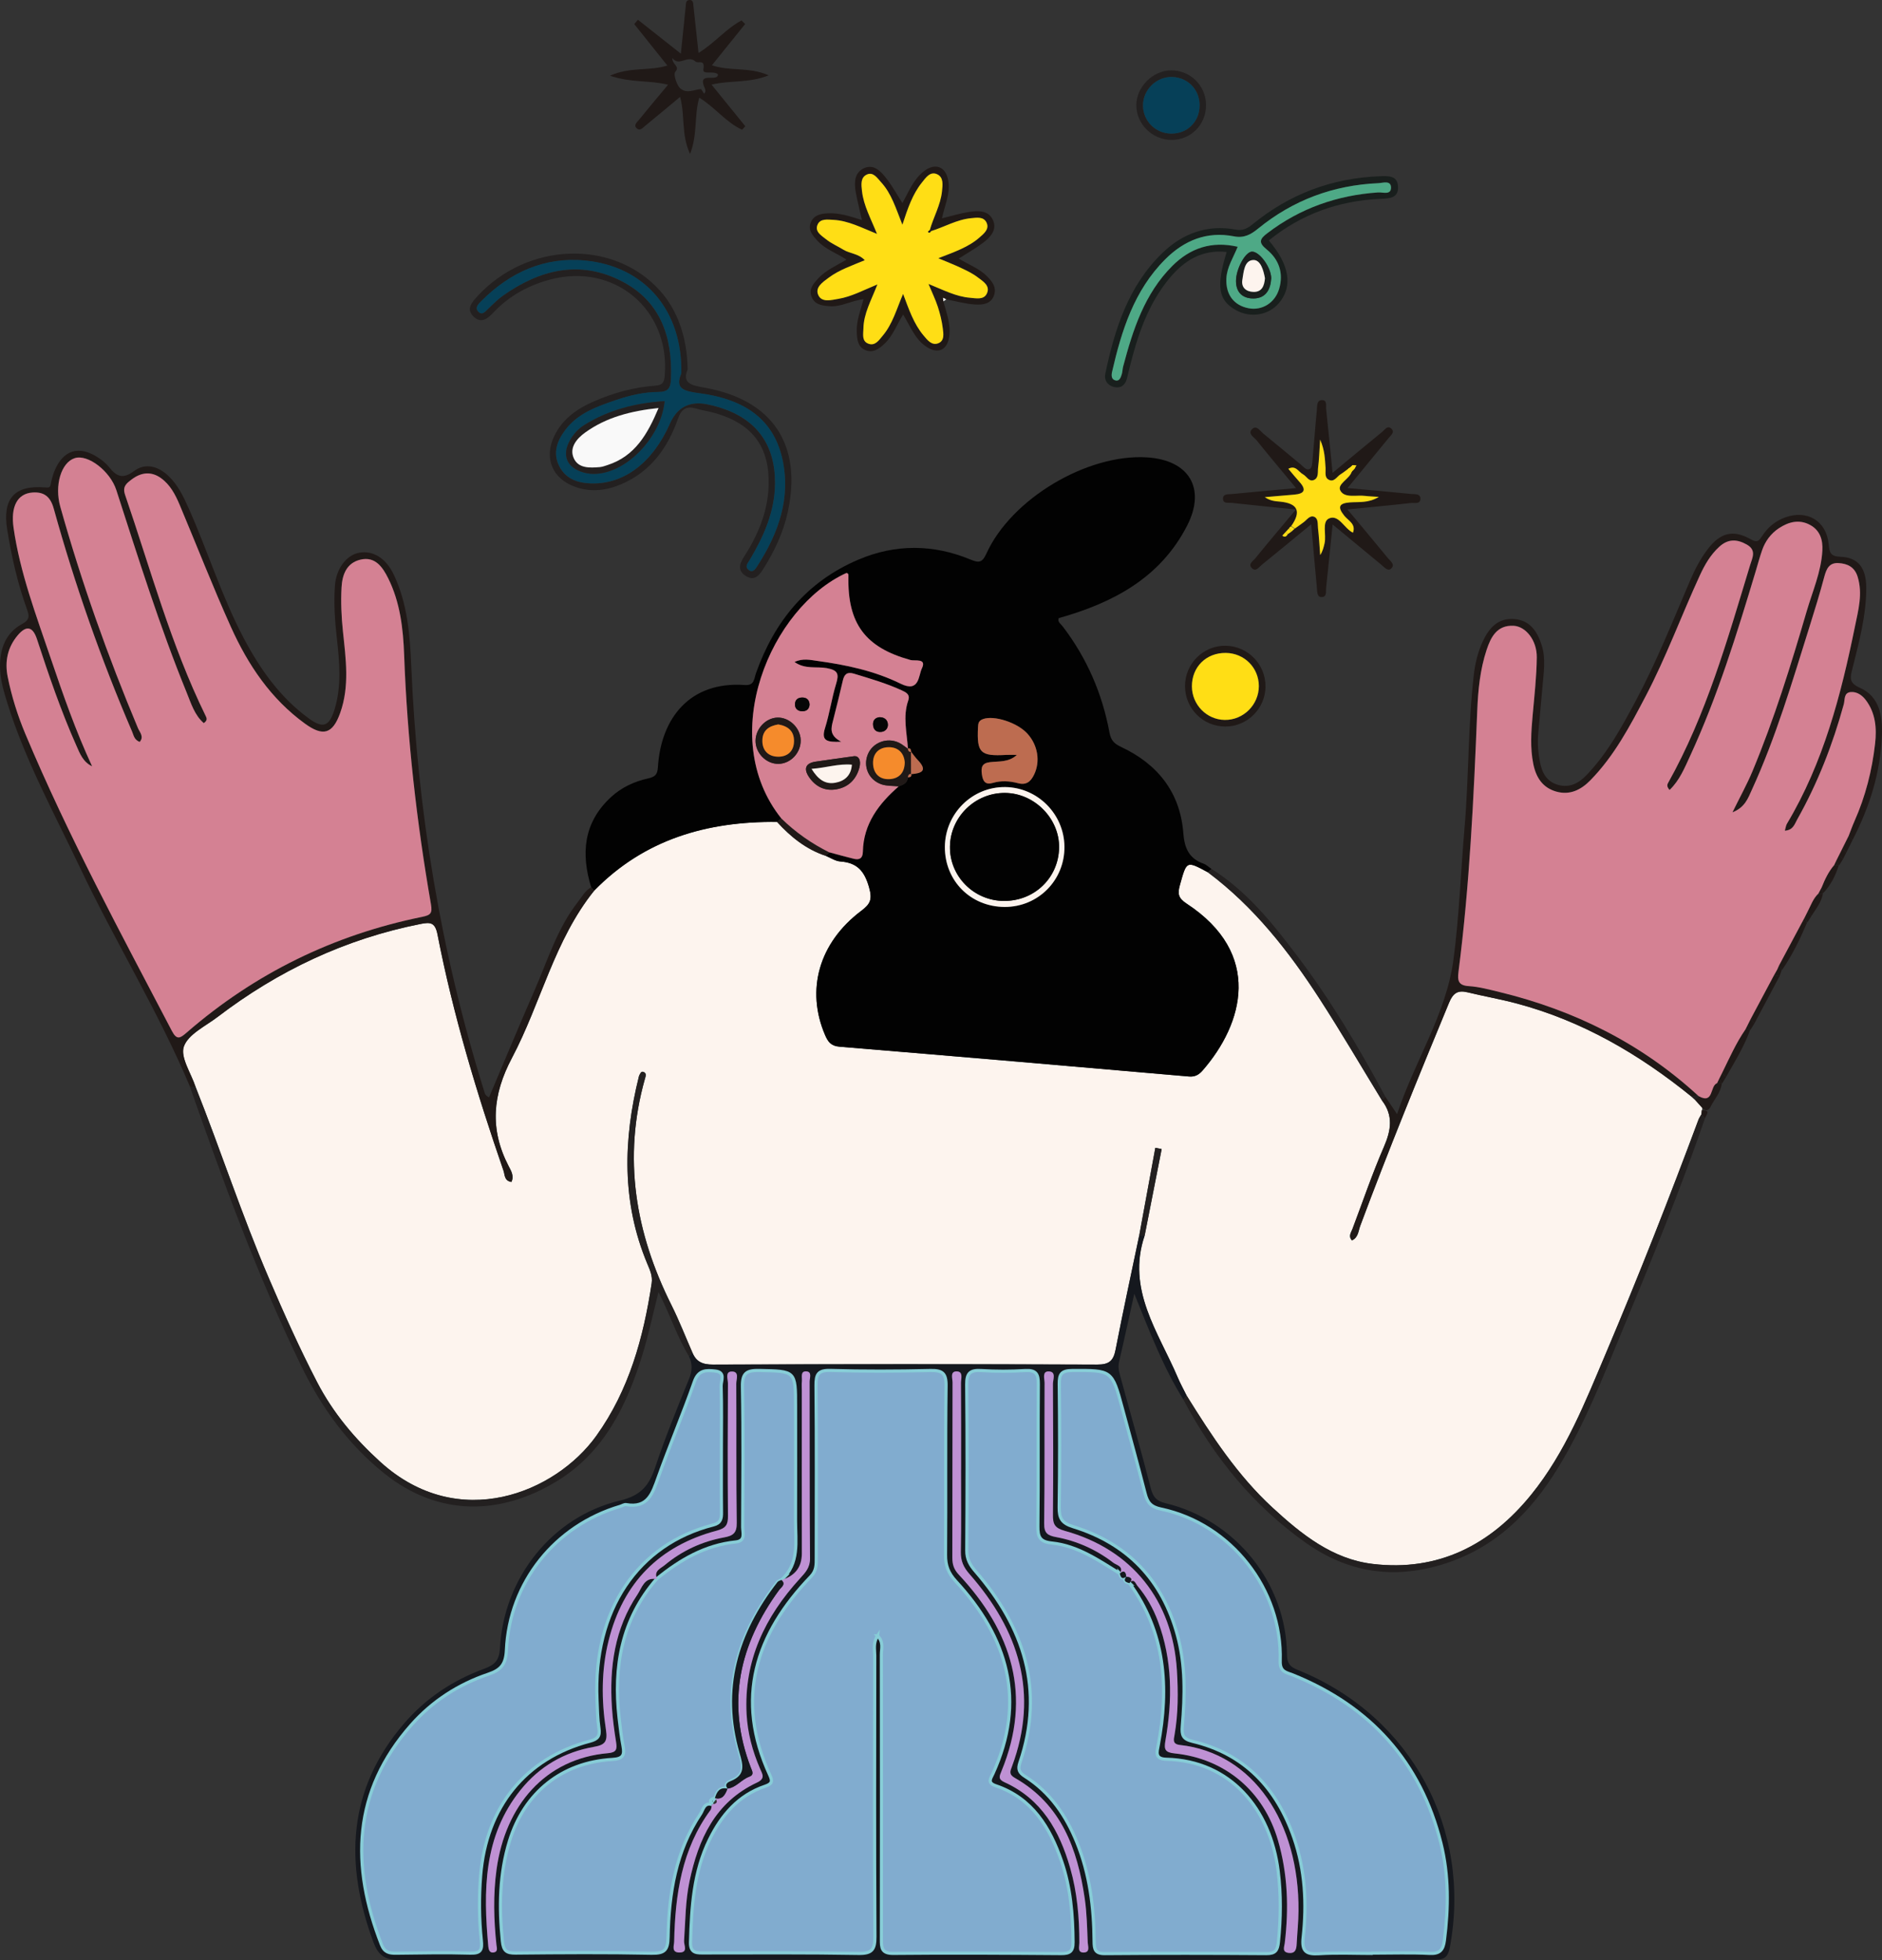 <?xml version="1.0" encoding="UTF-8"?>
<svg id="Calque_2" data-name="Calque 2" xmlns="http://www.w3.org/2000/svg" viewBox="0 0 594.3 619.06">
  <rect x="0" y="0" width="594.3" height="619.06" fill="#333333" stroke="none"/>
  <defs>
    <style>
      .cls-1 {
        fill: #020202;
      }

      .cls-1, .cls-2, .cls-3, .cls-4, .cls-5, .cls-6, .cls-7, .cls-8, .cls-9, .cls-10, .cls-11, .cls-12, .cls-13, .cls-14, .cls-15, .cls-16 {
        stroke-width: 0px;
      }

      .cls-2 {
        fill: #191f1d;
      }

      .cls-3 {
        fill: #f9f9f9;
      }

      .cls-4 {
        fill: #15181e;
      }

      .cls-5 {
        fill: #ffde15;
      }

      .cls-6 {
        fill: #232020;
      }

      .cls-7 {
        fill: #d48193;
      }

      .cls-17 {
        fill: #81accf;
        stroke: #87cdd7;
        stroke-miterlimit: 10;
      }

      .cls-8 {
        fill: #bf91d4;
      }

      .cls-9 {
        fill: #fdf4ee;
      }

      .cls-10 {
        fill: #060606;
      }

      .cls-11 {
        fill: #bd6c50;
      }

      .cls-12 {
        fill: #201917;
      }

      .cls-13 {
        fill: #064058;
      }

      .cls-14 {
        fill: #f58b2c;
      }

      .cls-15 {
        fill: #4ea986;
      }

      .cls-16 {
        fill: #fefefe;
      }
    </style>
  </defs>
  <g id="Calque_1-2" data-name="Calque 1">
    <path class="cls-9" d="M537.44,349.79c.15.31.13.62-.05.91-.04.41-.08.82-.12,1.23-.31.57-.71,1.1-.93,1.7-9.18,24.65-18.79,49.13-29.05,73.34-6.65,15.69-12.87,31.65-23.77,45.09-12.88,15.88-29.33,24.33-50.06,21.86-12.72-1.51-22.45-9.33-31.58-17.74-11.1-10.22-19.26-22.71-27.15-35.4-.95-1.91-1.99-3.79-2.82-5.75-6.1-14.34-16.26-27.75-10.44-44.86,1.79-9.09,3.57-18.18,5.36-27.27-.67-.13-1.34-.27-2-.4-1.69,9.22-3.38,18.45-5.08,27.67-2.51,12.02-5.12,24.02-7.46,36.07-.68,3.51-2.02,4.74-5.82,4.72-40.44-.16-80.88-.16-121.32,0-3.33.01-5.32-.9-6.52-3.84-2.19-5-4.17-10.1-6.61-14.98-11.4-22.81-15.39-46.45-8.37-71.4.22-.78.75-2-.77-2.28-.21.1-.42.13-.48.24-.25.41-.54.83-.65,1.29-4.96,19.96-5.45,39.72,2.65,59.1.82,1.96,1.74,3.88,1.39,6.2-2.6,17.24-7.15,33.77-17.48,48.18-12.83,17.9-43.41,30.7-68.15,8.28-8.09-7.34-14.97-15.52-20.02-25.24-5.58-10.75-10.5-21.78-15.27-32.91-8.49-19.82-15.17-40.33-23.11-60.35-1.41-4.31-4.89-9.36-3.69-12.75,1.38-3.88,6.82-6.41,10.65-9.33,19.16-14.63,40.42-24.69,64.15-29.38,3.04-.6,4.55-.49,5.29,3.33,4.95,25.43,12.41,50.19,20.86,74.66.42,1.21.18,3.14,2.47,3.51.96-1.9-.18-3.67-.88-5.02-6.02-11.63-5.1-22.52,1.05-34.14,9.17-17.34,13.36-37.15,25.97-52.84,15.86-16.25,35.69-21.94,57.76-21.71,4.31,4.73,9.18,8.65,15.35,10.7,1.53.62,3.04,1.68,4.61,1.79,5.3.37,7.62,2.99,9.09,8.17,1.07,3.81.43,5.24-2.48,7.43-13.38,10.08-17.53,24.98-11.4,39.25.91,2.1,1.85,3.43,4.54,3.65,36.8,3.03,73.59,6.2,110.37,9.41,1.96.17,3.18-.61,4.3-1.9,12.93-14.84,19.05-36.92-5.07-52.71-2.69-1.76-2.86-3.17-2.08-5.93,2.13-7.59,1.98-7.63,8.8-3.96,14.54,10.88,25.55,24.91,35.29,39.98,6.82,10.54,13.15,21.38,19.7,32.09,3.64,4.74,2.89,9.41.62,14.64-3.69,8.48-6.66,17.28-9.94,25.94-.44,1.15-1.38,2.29-.15,3.61,2-.91,2-2.97,2.6-4.57,8.83-23.71,18.38-47.13,28.06-70.5,1.27-3.07,2.76-4.02,5.85-3.28,5.15,1.25,10.39,2.16,15.5,3.52,20.7,5.52,38.75,16.05,55.25,29.45l1.05.97c.73.81,1.47,1.63,2.2,2.44v.02Z"/>
    <path class="cls-1" d="M381.41,275.49c-6.82-3.67-6.67-3.63-8.8,3.96-.78,2.76-.6,4.18,2.08,5.93,24.12,15.79,18,37.87,5.07,52.71-1.13,1.29-2.35,2.07-4.3,1.9-36.78-3.21-73.57-6.37-110.37-9.41-2.69-.22-3.63-1.55-4.54-3.65-6.13-14.26-1.98-29.16,11.4-39.25,2.91-2.19,3.55-3.62,2.48-7.43-1.46-5.19-3.79-7.8-9.09-8.17-1.57-.11-3.08-1.17-4.61-1.79.4-.36.8-.71,1.21-1.07,2.56.68,5.1,1.42,7.67,2.03,1.78.43,2.81-.13,2.85-2.22.18-8.84,5.02-15.17,11.34-20.67,1.37-.54,2.82-1.02,2.87-2.88.7,0,1.28-.1,1.07-1.04l-.04.05c3.31-.24,5.36-1.05,2.13-4.45-.78-.82-1.44-1.77-2.15-2.65l.06.07c-.09-.62-.12-1.31-1.07-1.07l.03.09c-.31-5.08-1.66-10.16.09-15.22.67-1.94-.64-2.59-2.11-3.26-4.86-2.22-9.96-3.69-15.05-5.24-2.15-.65-3.04.21-3.49,2.18-.98,4.2-2,8.39-3.07,12.57-.61,2.37-1.34,4.71,2.56,6.75-4.58.2-6.38-.28-5.11-4.32,1.44-4.58,2.11-9.4,3.51-14,.94-3.09.59-4.27-2.94-4.92-3.24-.6-6.91.45-10.21-1.96,2.65-1.22,4.98-.63,7.17-.33,9.09,1.24,18.1,3.14,26.34,7.2,5.95,2.93,5.61-2.55,6.7-4.79,1.64-3.37-2.19-2.3-3.59-2.69-14.25-3.93-19.92-11.48-19.59-26.4,0-.42.09-1.05-.67-1.07-23.81,10.81-41.25,51.51-20.54,77.48-.44.38-.89.76-1.33,1.14-22.06-.23-41.9,5.46-57.76,21.71-.31-.37-.62-.73-.93-1.1-3.24-10.6-2.47-20.32,6.15-28.36,3.38-3.16,7.45-5.04,11.85-6.01,2.2-.49,2.93-1.25,3.07-3.51.95-15.48,10.06-27.24,27.46-25.98,3.06.22,2.9-2.01,3.51-3.73,5.82-16.42,16.09-28.96,32.33-35.87,11.68-4.97,23.64-4.91,35.39-.04,2.69,1.12,3.74,1,5.03-1.84,7.84-17.33,31.82-31.59,50.71-30.42,13.26.82,18.76,9.75,12.67,21.6-8.43,16.41-23.28,24.33-40.51,29.17-.52,1.14.67,1.86,1.32,2.72,7.57,9.95,12.41,21.13,14.68,33.37.45,2.45,1.42,3.53,3.64,4.57,11.55,5.4,18.69,14.33,19.69,27.22.37,4.83,1.81,8.05,6.43,9.69.9.32,1.64,1.09,2.46,1.65-.39.35-.77.71-1.16,1.06h0ZM321.11,238.42c-2.62,2.42-5.67,1.95-8.54,2.3-2.52.31-2.81,1.67-2.51,3.82.31,2.2,1.07,3.44,3.5,2.72,2.64-.78,5.29-.59,7.88.09,2.63.69,4.02-.48,5.1-2.68,2.02-4.15,1.23-9.29-2.1-12.96-3.24-3.57-10.62-5.88-14.03-4.6-1.43.54-1.52,1.39-1.58,2.64-.38,8.04.73,9.14,8.89,8.67,1.13-.06,2.26,0,3.39,0ZM317.25,286.44c10.57.03,18.98-8.44,18.88-19.03-.09-10.28-8.44-18.7-18.68-18.83-10.43-.14-19.02,8.37-19.08,18.9-.06,10.69,8.14,18.93,18.88,18.96Z"/>
    <path class="cls-4" d="M361.47,390.19c-5.82,17.11,4.34,30.52,10.44,44.86.83,1.96,1.88,3.83,2.82,5.75-.34.42-.68.83-1.03,1.25-6.3-10.08-10.54-21.15-15.51-33.46-1.82,8.18-3.26,14.89-4.83,21.58-.45,1.92.17,3.62.64,5.34,3.12,11.51,6.45,22.97,9.39,34.53.72,2.83,1.87,4.04,4.68,4.72,22.08,5.29,38.18,25.31,38.34,47.96.03,3.51,1.92,4.07,4.2,5.02,35.11,14.56,54.17,49.98,47.23,87.25-.67,3.62-2.19,3.97-5.22,3.96-42.77-.04-85.53.05-128.3.05-66.06,0-132.13-.14-198.19.06-4.83.01-6.78-1.78-8.23-5.71-9.15-24.8-8.24-48.2,9.77-69.11,6.85-7.95,15.44-13.61,25.25-17.21,3.4-1.25,4.75-2.73,4.96-6.55,1.2-22.09,16.45-41.45,37.83-46.54,6.76-1.61,9.27-4.8,11.22-10.62,3.15-9.41,6.92-18.63,10.66-27.83,1.03-2.52,1.1-4.72.01-7.08l1.02-1.27c1.2,2.94,3.19,3.85,6.52,3.84,40.44-.15,80.88-.16,121.32,0,3.8.02,5.14-1.21,5.82-4.72,2.34-12.05,4.95-24.05,7.46-36.07h1.73ZM207.45,498.57c-1.06-2.45,1.16-3.2,2.41-4.25,5.46-4.56,11.79-7.48,18.75-8.77,2.9-.53,4.08-1.4,4.03-4.64-.21-14.64-.06-29.28-.15-43.92,0-1.38,1.11-3.96-1.53-3.84-2.04.09-1.09,2.43-1.1,3.72-.08,13.97-.12,27.95.01,41.92.03,2.78-.68,3.86-3.57,4.62-18.12,4.81-29.57,16.47-34.11,34.66-2.33,9.31-2.3,18.85-.85,28.25.58,3.8-.38,4.76-3.86,5.38-9.34,1.64-17.15,6.18-23.11,13.61-11.8,14.7-11.77,31.89-10.19,49.36.09.95.32,2.16,1.69,1.96,1.47-.22.98-1.54.89-2.39-.85-7.96-1.06-15.9.04-23.88,2.79-20.16,15.35-34.97,35.23-36.68,2.7-.23,2.85-1.33,2.51-3.5-.57-3.61-1.06-7.24-1.31-10.89-.84-12.71.82-24.93,8.09-35.76,1.37-2.04,2.15-5.51,5.96-4.82-11.03,12.7-13.6,27.68-11.79,43.83.33,2.97.68,5.95,1.24,8.88.54,2.86.02,4.04-3.36,4.23-15.9.91-27.79,10.42-32.49,25.75-3.17,10.34-3.33,20.91-2.25,31.6.31,3.06,1.24,3.84,4.19,3.81,14.31-.14,28.63-.25,42.94.05,4.2.09,5.12-1.09,5.2-5.15.27-13.76,2.42-27.15,10.29-38.94.82-1.23,1.06-3.56,3.54-2.92-.14.6-.12,1.33-.45,1.79-9.11,12.39-11.15,26.74-11.47,41.54-.03,1.25-.92,3.39,1.52,3.45,3.03.07,1.51-2.3,1.61-3.66.43-6.29.42-12.63,1.72-18.83,2.81-13.32,8.11-25.02,21.32-31.19,2.69-1.26,1.69-2.66.97-4.34-2.39-5.53-3.95-11.28-4.27-17.32-.89-16.82,5.8-30.68,16.86-42.79,1.69-1.85,3.19-3.4,3.17-6.32-.16-18.62-.07-37.24-.13-55.86,0-1.13.86-3.15-1.07-3.23-1.94-.09-1.24,1.92-1.37,3.11-.1.99-.02,1.99-.02,2.99,0,17.13-.02,34.25.01,51.38,0,4.53-2.31,7.17-6.49,8.44,5.84-5.25,4.46-12.24,4.48-18.86.04-11.97.01-23.93.01-35.9s0-11.21-11.44-11.44c-4.02-.08-5.41.8-5.33,5.11.28,14.79.14,29.58.07,44.38,0,1.77,1.01,4.33-2.17,4.66-9.65.99-17.58,5.62-24.9,11.59l.03.02ZM356.61,499.94c1.5-1.64,1.97.23,2.53.88,2.82,3.32,4.94,7.07,6.47,11.14,4.66,12.36,4.64,25.04,2.39,37.8-.48,2.74-.15,3.7,2.91,4.02,15.96,1.64,28.1,11.94,32.61,27.36,3.13,10.69,3.47,21.58,2.16,32.58-.13,1.09-.97,2.83,1.26,3.07,2.12.23,2.43-1.18,2.51-2.82.18-3.48.55-6.97.58-10.45.25-27.82-14.2-49.85-37.44-52.41-2.43-.27-1.96-1.72-1.71-3.17,1.18-6.76,1.16-13.57.75-20.37-1.35-22.08-14.19-38.25-35.43-44.09-3.17-.87-3.74-2.14-3.72-5.01.12-13.8.09-27.59,0-41.39,0-1.38,1.17-3.92-1.38-3.95-2.1-.03-1.26,2.34-1.26,3.65-.06,14.79.07,29.59-.13,44.38-.04,3.09,1.1,3.81,3.83,4.31,6.61,1.23,12.67,3.97,18,8.09.98.76,3.4,1.1,2.11,3.42-6.74-4.16-13.36-8.8-21.49-9.64-3.77-.39-4.49-1.84-4.45-5.3.19-14.97,0-29.94.14-44.92.03-3.15-.72-4.46-4.12-4.26-4.65.28-9.33.28-13.98,0-3.47-.21-4.55.86-4.51,4.42.18,17.47.14,34.93.02,52.4-.02,2.76,1.04,4.6,2.75,6.57,15.27,17.65,21.86,37.39,14.04,60.4-.73,2.14-.29,3.18,1.64,4.41,7.87,4.99,12.89,12.31,16.34,20.83,4.06,10.02,5.37,20.53,5.44,31.23.02,2.53.29,3.92,3.43,3.89,16.98-.14,33.97-.13,50.95,0,2.87.02,3.55-1.04,3.82-3.7.76-7.48.85-14.9-.08-22.39-2.44-19.59-15.09-34.79-35.32-35.3-3.74-.09-2.95-2.38-2.56-4.39,3.49-18.27,2.27-35.67-9.13-51.29h.03ZM277.13,516.64c1.98,1.95,1.21,4.06,1.21,5.93.05,29.94.05,59.87.01,89.81,0,2.73-.04,4.59,3.81,4.55,17.64-.18,35.29-.07,52.93.06,2.73.02,3.79-.68,3.78-3.6-.05-8.7-.78-17.33-3.61-25.56-3.67-10.67-9.28-19.96-20.81-23.85-2.77-.94-1.56-2.34-.89-3.79,10.56-23.05,4.69-43.02-11.72-60.8-2.37-2.57-3.26-4.95-3.24-8.32.14-17.8-.07-35.59.17-53.39.06-4.08-1.26-4.93-5.03-4.84-10.48.24-20.98.28-31.46-.02-3.9-.11-4.62,1.19-4.58,4.77.18,18.13.08,36.26.08,54.39,0,2.13.08,4.06-1.71,5.92-17.47,18.14-24.06,38.63-12.98,62.69.89,1.94.83,2.77-1.47,3.55-8.41,2.82-13.73,9.08-17.52,16.76-5.07,10.27-5.72,21.38-6.03,32.55-.1,3.6,2.18,3.33,4.6,3.33,16.15,0,32.29-.12,48.44.16,4.25.07,5.21-1.2,5.19-5.29-.17-29.6-.11-59.21-.06-88.81,0-1.91-.56-3.96.91-6.21h-.02ZM433.49,616.95v-.11c5.99,0,11.99-.21,17.96.09,3.28.16,4.28-1.17,4.66-4.09,1.33-10.31,1.44-20.59-1.09-30.71-6.42-25.71-22.28-43.22-46.75-53.13-2.02-.82-4.13-.89-4.01-4.41.72-22.62-15.55-43.36-37.67-48-3.24-.68-4.27-2.13-4.99-4.91-2.3-9-4.77-17.95-7.19-26.91-3.27-12.12-3.27-11.99-15.84-11.93-3.39.02-4.12,1.15-4.08,4.28.15,12.97.19,25.94-.02,38.9-.06,3.5.86,5.04,4.42,6.14,17.21,5.32,28.17,16.82,32.92,34.27,2.58,9.49,2.34,19.09,1.54,28.71-.24,2.84.17,4.09,3.18,4.81,16.53,3.93,26.63,14.84,32.06,30.45,3.55,10.23,4.1,20.85,2.92,31.5-.48,4.34.89,5.39,5.01,5.13,5.63-.35,11.31-.09,16.97-.09h0ZM227.8,457.16c0-6.49.12-12.98-.08-19.46-.05-1.61,1.51-4.35-1.84-4.71-2.83-.31-5.29-.43-6.61,3.34-3.56,10.17-7.79,20.11-11.43,30.26-1.79,5.01-3.23,9.8-10.12,8.58-.58-.1-1.26.37-1.89.56-20.54,6.06-34.97,24-35.91,45.39-.19,4.43-1.66,6.25-5.71,7.62-9.44,3.19-17.71,8.53-24.31,16-18.55,20.99-19.22,44.51-9.43,69.43.94,2.4,2.45,2.71,4.62,2.68,7.82-.1,15.65-.25,23.47-.02,3.41.1,3.73-1.17,3.43-4.08-.71-6.78-.76-13.6-.21-20.42,1.72-21.64,14.15-37.07,34.5-42.44,2.47-.65,3.23-1.59,2.85-4.1-.44-2.95-.47-5.96-.6-8.95-1.27-28.44,12.98-49.2,36.73-55.25,2.34-.6,2.59-1.97,2.57-4-.09-6.82-.03-13.64-.03-20.46v.03ZM303.48,464.21c0-9.15.03-18.29-.04-27.44-.01-1.32.83-3.59-1.3-3.66-2.24-.07-1.35,2.23-1.36,3.49-.06,18.46-.02,36.92-.07,55.37,0,2.1.49,3.67,2.01,5.3,16.83,18,23.3,38.32,13.5,62.11-.63,1.53-1.14,2.53.96,3.48,11.72,5.32,17.38,15.33,20.75,27.1,2.22,7.74,2.9,15.65,2.89,23.65,0,1.16-.67,3.12,1.43,3.03,2.05-.08,1.27-2.04,1.22-3.15-.19-4.64-.27-9.32-.95-13.91-2.29-15.61-7.37-29.72-22.11-38.11-1.92-1.09-1.41-2.11-.87-3.58,8.59-23.11,2.2-42.99-13.38-60.74-1.91-2.17-2.81-4.16-2.76-7.02.16-8.64.06-17.29.06-25.94l.02.02Z"/>
    <path class="cls-12" d="M186.69,280.21c.31.37.62.73.93,1.1-12.61,15.69-16.8,35.5-25.97,52.84-6.15,11.62-7.07,22.51-1.05,34.14.7,1.35,1.84,3.12.88,5.02-2.29-.38-2.05-2.3-2.47-3.51-8.45-24.47-15.91-49.23-20.86-74.66-.75-3.83-2.25-3.93-5.29-3.33-23.74,4.69-44.99,14.75-64.15,29.38-3.83,2.92-9.27,5.45-10.65,9.33-1.2,3.39,2.28,8.43,3.69,12.75-.58,0-1.16-.02-1.74-.03-10.04-23.87-23.7-45.92-34.77-69.27-8.09-17.06-17.2-33.66-22.87-51.78C1.18,218.38.02,214.55,0,210.52c-.03-5.66,1.8-10.65,6.97-13.44,2.52-1.36,2.28-2.64,1.53-4.7-2.95-8.14-4.83-16.56-6.22-25.08-1.6-9.79,2.28-14.18,11.97-13.35,1.4.12,1.59-.05,1.81-1.19.25-1.3.59-2.6,1.07-3.82,2.69-6.81,7.77-8.44,13.86-4.42,1.23.81,2.46,1.77,3.37,2.91,2.3,2.91,4.27,4.11,7.94,1.36,3.57-2.67,7.58-1.6,10.86,1.5,2.97,2.81,4.7,6.39,6.33,10.04,6.09,13.62,10.48,27.96,17.46,41.19,5.16,9.78,11.43,18.69,20.49,25.33,4.49,3.29,6.49,2.69,8.18-2.71,2.33-7.49,1.58-15.15.73-22.75-.61-5.47-.99-10.94-.59-16.42.39-5.43,3.71-9.73,7.74-10.42,4.32-.74,8.4,1.74,10.87,6.99,4.27,9.06,5.08,18.84,5.49,28.65,1.91,45.69,9.3,90.43,22.93,134.12.24.78.29,1.65,1.64,2.27,4.81-11.35,9.52-22.72,14.45-34,4.1-9.39,7.09-19.35,13.52-27.6,1.32-1.69,2.33-3.65,4.28-4.77h.01ZM29.09,242.03c-2.86-1.36-3.85-4.02-4.95-6.5-4.87-10.93-8.72-22.25-12.44-33.61-1.33-4.05-3.36-4.52-6.11-1.25-3.17,3.77-4.14,8.23-3.15,13.1,1.25,6.2,3.14,12.23,5.58,18.05,13.53,32.21,30.11,62.9,46.28,93.81,1.57,3,2.64,2.24,4.65.5,21.54-18.71,46.37-30.84,74.32-36.54,2.73-.56,3.32-1.12,2.82-4.02-4.53-26.04-7.5-52.25-8.46-78.7-.3-8.27-1.26-16.64-5.04-24.23-1.71-3.44-4.05-6.99-8.75-5.88-4.39,1.03-5.77,4.75-5.98,8.79-.25,4.65-.04,9.29.45,13.94.9,8.58,2.15,17.22-.87,25.67-2.38,6.67-5.4,7.54-11.09,3.42-10.84-7.85-18.03-18.6-23.41-30.53-5.73-12.71-10.78-25.72-16.19-38.58-1.36-3.23-3-6.39-5.94-8.48-3.09-2.2-6.25-1.8-9.23.45-1.62,1.23-2.98,2.21-2.07,4.86,8.02,23.39,14.45,47.35,25.38,69.68.36.74.79,1.49-.53,2.41-2.93-2.53-4.02-6.24-5.4-9.64-8.54-20.92-15.26-42.47-22.21-63.94-1.95-6.01-8.98-11.43-13.14-10.1-4.29,1.37-6.45,8.59-4.57,15.3,6.69,23.85,14.96,47.15,24.54,69.98.54,1.28,1.98,2.69.54,4.34-1.75-.69-1.89-2.09-2.4-3.27-9.83-22.92-18.06-46.4-24.74-70.42-1.03-3.72-3-5.35-6.72-5.08-4.82.35-6.92,4.5-5.97,11.12,2.03,14.25,7.11,27.62,11.7,41.13,3.92,11.55,7.92,23.07,13.11,34.23h0Z"/>
    <path class="cls-12" d="M534.18,346.38c-16.5-13.4-34.55-23.94-55.25-29.45-5.12-1.36-10.35-2.27-15.5-3.52-3.08-.75-4.57.2-5.85,3.28-9.67,23.37-19.22,46.79-28.06,70.5-.6,1.6-.6,3.66-2.6,4.57-1.23-1.31-.28-2.45.15-3.61,3.27-8.66,6.25-17.45,9.94-25.94,2.27-5.23,3.02-9.89-.62-14.64.34-.42.69-.84,1.03-1.26,1.09,1.61,2.17,3.22,3.75,5.57,5.63-16.95,15.53-31.6,17.82-48.88,1.83-13.82,2.3-27.82,3.5-41.73,1.38-16.07,1.05-32.23,2.93-48.27.43-3.64,1.29-7.17,2.86-10.51,1.96-4.2,4.78-7.34,9.83-6.98,5.06.36,7.39,3.99,8.75,8.34,1.33,4.24.59,8.58.24,12.87-.42,5.14-.97,10.26-1.39,15.4-.23,2.83.02,5.62.55,8.42.68,3.53,2.11,6.33,5.78,7.36,3.62,1.01,6.49-.53,8.92-3.06,6.65-6.9,11.16-15.22,15.62-23.57,6.56-12.3,11.7-25.25,17.18-38.04,1.51-3.52,3.29-6.9,5.63-9.94,3.88-5.04,7.94-6.1,13.41-2.99,2.1,1.19,2.6.6,3.67-1.04,1.75-2.67,4.14-4.72,7.24-5.84,6.93-2.5,12.99,1.02,13.74,8.35.27,2.66.45,3.96,3.78,4.08,5.54.2,8.1,3.53,8.1,9.86,0,8.71-2.28,17.09-4.37,25.46-.69,2.76-1.2,4.49,2.34,6.05,6.2,2.73,7.18,8.86,6.98,14.8-.38,11.79-3.89,22.81-9.26,33.26-.41-.45-.83-.9-1.24-1.35.61-1.54,1.16-3.11,1.83-4.63,3.47-7.81,5.55-16.01,6.5-24.46.54-4.83.18-9.67-2.95-13.79-1.15-1.52-2.75-2.64-4.66-2.51-2.33.15-1.87,2.4-2.28,3.87-3.5,12.71-8.24,24.9-14.72,36.4-.8,1.42-1.24,3.34-3.89,3.52.29-1.01.35-1.66.65-2.17,11.52-19.27,17.07-40.61,21.49-62.31,1.05-5.14,2.51-10.37.84-15.75-.95-3.05-3.18-4.12-6.02-4.29-2.96-.18-3.83,1.82-4.5,4.31-1.42,5.29-3.03,10.53-4.66,15.75-5.46,17.42-10.61,34.96-18.24,51.6-1.16,2.54-2.12,5.49-6.1,7.06,2.38-4.86,4.59-8.83,6.33-13,6.84-16.42,12.11-33.39,17.09-50.44,1.85-6.35,4.61-12.49,4.97-19.22.18-3.34-.69-6.36-3.85-8.09-3.46-1.89-6.82-.99-9.87,1.02-2.56,1.69-4.34,4.12-5.34,7.03-.76,2.2-1.36,4.45-2.03,6.68-5.93,19.72-11.99,39.39-20.64,58.14-1.75,3.8-3.34,7.77-6.51,10.81-.84-.91-.85-1.56-.5-2.17,12.13-21.63,18.78-45.33,25.92-68.83.7-2.31,2.12-4.71-1.06-6.51-3.12-1.76-5.93-1.8-8.68.71-2.77,2.53-4.58,5.69-6.12,9.02-5.84,12.67-10.63,25.8-17.12,38.17-4.94,9.43-9.9,18.84-17.46,26.56-3,3.06-6.5,4.77-10.76,3.57s-6.37-4.38-7.25-8.67c-1.05-5.14-.68-10.24-.22-15.38.55-6.12,1.26-12.25,1.31-18.38.05-5.34-3.47-9.75-7.34-9.94-5.21-.25-7.15,3.52-8.51,7.62-2.05,6.2-2.68,12.63-2.95,19.13-1.11,27.56-2.4,55.11-5.92,82.5-.35,2.71-.16,4.35,3.26,4.56,3.29.2,6.55,1.1,9.77,1.89,23.52,5.72,44.58,16.16,62.51,32.59-.64.15-1.29.3-1.93.45v.03Z"/>
    <path class="cls-6" d="M217.16,116.63c-1.89,4.53,1.35,5.1,5.34,5.81,21.48,3.82,30.9,18.01,26.27,39.26-1.43,6.56-4.27,12.53-7.85,18.16-1.2,1.89-2.68,3.65-5.26,2.14-2.7-1.58-2.26-3.76-.84-5.96,4.48-6.94,7.65-14.34,7.9-22.73.35-12.02-4.97-19.32-16.6-22.76-2.06-.61-4.22-.9-6.29-1.51-3.16-.94-4.66.15-5.77,3.3-3.2,9.06-8.5,16.5-17.67,20.5-4.72,2.05-9.56,2.71-14.55,1-7.47-2.56-10.23-9.25-6.72-16.33,2.66-5.37,7.26-8.51,12.55-10.8,6.13-2.66,12.53-4.41,19.18-4.9,2.45-.18,2.89-1.07,3.07-3.26,1.69-20.86-15.96-35.65-36.2-30.26-6.89,1.84-12.93,5.15-17.84,10.36-1.86,1.97-3.92,3.68-6.33,1.34-2.43-2.36-.61-4.44,1.17-6.39,15.81-17.22,42.93-18.13,57.61-1.89,5.55,6.14,8.66,14.7,8.82,24.94v-.02ZM215.13,117.99c.39-19.84-11.49-33.84-30.33-35.68-12.86-1.26-23.72,3.7-32.78,12.75-.94.93-2.17,2.13-1.01,3.37,1.3,1.37,2.29-.13,3.24-1.01,1.46-1.35,2.86-2.82,4.47-3.96,11.62-8.25,24.2-11.46,37.43-4.72,12.41,6.32,16.25,17.65,15.72,30.95-.11,2.84-.81,4.11-3.98,4.13-4.49.02-8.91,1.03-13.18,2.48-6.14,2.08-12.3,4.16-16.39,9.75-2.52,3.44-3.75,7.14-1.74,11.16,1.99,3.99,5.72,5.33,9.93,5.48,10.45.38,19.59-6.55,25.02-18.88,2.25-5.11,6.12-7.16,11.59-6.14,1.46.28,2.92.65,4.34,1.1,11.49,3.65,17.32,11.73,17.27,23.83-.03,8.96-3.54,16.77-8,24.28-.58.98-1.62,2.01-.41,3.06,1.33,1.15,2.16-.15,2.75-1.06,6.71-10.37,10.74-21.55,7.96-33.96-3.07-13.69-13.55-19.05-26.22-20.71-4.84-.64-7.76-1.39-5.7-6.19l.02-.03Z"/>
    <path class="cls-6" d="M60.01,343.24c.58,0,1.16.02,1.74.03,7.94,20.03,14.62,40.53,23.11,60.35,4.76,11.12,9.69,22.16,15.27,32.91,5.04,9.72,11.92,17.9,20.02,25.24,24.74,22.42,55.31,9.62,68.15-8.28,10.33-14.41,14.88-30.94,17.48-48.18.35-2.32-.57-4.24-1.39-6.2-8.1-19.38-7.61-39.14-2.65-59.1.11-.46.41-.87.65-1.29.07-.11.27-.14.48-.24,1.52.28.99,1.5.77,2.28-7.01,24.96-3.03,48.59,8.37,71.4,2.44,4.88,4.42,9.98,6.61,14.98l-1.02,1.27c-3.81-6.18-5.97-13.17-9.66-20.34-1.85,7.28-3.21,13.83-5.2,20.2-4.92,15.81-12.03,30.39-26.76,39.45-17.37,10.67-37.16,11.66-54.69-2.42-11.55-9.28-19.85-20.88-26.22-34.01-13.81-28.5-24.64-58.2-35.08-88.04h.02Z"/>
    <path class="cls-12" d="M420.8,149.35c5.72-4.74,10.67-8.89,15.69-12.97.79-.64,1.66-2.14,2.86-1.02,1.18,1.11-.08,2.06-.8,2.93-4.17,5.07-8.34,10.14-13.02,15.85,7.3.67,13.71,1.21,20.11,1.87,1.05.11,2.78-.16,2.89,1.29.15,2.11-1.88,1.43-2.98,1.56-6.38.73-12.77,1.31-20.05,2.03,4.63,5.55,8.75,10.46,12.8,15.41.77.94,2.41,2.03.95,3.31-1.01.88-2.05-.4-2.93-1.14-4.97-4.14-9.96-8.25-15.5-12.83-.71,6.94-1.35,13.43-2.05,19.92-.13,1.2.37,3.13-1.6,3-1.31-.08-1.21-1.82-1.32-2.91-.62-6.39-1.15-12.79-1.79-20.07-5.71,4.7-10.67,8.81-15.68,12.86-.83.67-1.74,2.14-2.92,1.12-1.57-1.35.23-2.35.93-3.21,4.05-4.99,8.21-9.89,12.84-15.43-7.24-.74-13.77-1.39-20.29-2.1-1.04-.11-2.72.37-2.74-1.32-.01-1.58,1.63-1.36,2.7-1.46,6.41-.63,12.83-1.19,20.38-1.88-4.53-5.46-8.53-10.19-12.4-15.02-.82-1.02-2.97-2.12-1.5-3.6,1.38-1.4,2.53.57,3.57,1.41,4,3.25,7.93,6.57,11.91,9.84.84.69,1.71,2,2.88,1.21.59-.4.65-1.77.73-2.72.49-5.3.86-10.6,1.38-15.9.12-1.19-.11-3.08,1.72-3.01,1.6.06,1.09,1.81,1.2,2.84.7,6.39,1.3,12.8,2.03,20.14h0ZM427.21,146.92c-.37.29-.74.58-1.11.87-.94.68-1.84,1.42-2.82,2.03-1.18.74-2.03,2.61-3.75,1.66-1.35-.74-.86-2.38-.95-3.66-.2-2.76-.21-5.55-1.72-8.98-.24,3.61-.31,6.27-.64,8.89-.18,1.37.26,3.27-1.43,3.9-1.47.55-2.19-1.2-3.31-1.81-1.45-.79-2.33-3.03-4.66-1.76,1.2,1.42,2.34,2.83,3.56,4.18,2.28,2.53,1.42,3.7-1.66,3.97-2.95.25-5.89.51-9.33.8,1.82,1.24,3.31,1.28,4.79,1.42,5.63.52,6.82,3.09,3.56,7.72-.28.15-.49.37-.63.66-.35.37-.7.74-1.05,1.11-.38.42-.76.83-1.14,1.25.79.58,1.34.31,1.76-.47.39-.27.78-.54,1.17-.82.35-.32.71-.64,1.06-.96.94-.67,1.89-1.32,2.8-2.01,1.03-.78,1.96-2.28,3.34-1.66,1.3.59,1.01,2.33,1.15,3.59.33,2.81.47,5.64.69,8.47.81-1.23,1.1-2.49,1.39-3.75.62-2.68-.94-6.84,1.46-7.84,3.05-1.27,4.74,3.22,7.5,4.53,1.02-2.76-1.5-3.81-2.72-5.34-2.24-2.78-1.72-3.96,1.79-4.23,2.81-.21,5.8.28,9.1-1.74-1.99-.14-3.15-.16-4.3-.31-2.73-.35-6.51.8-7.84-1.66-1.14-2.1,2.86-3.61,3.6-6,.32-.35.64-.7.96-1.06.17-.31.34-.63.51-.94-.38,0-.75-.03-1.13-.04h0Z"/>
    <path class="cls-12" d="M297.89,95.16c.97,3.67,2.43,7.25,1.85,11.17-.63,4.25-3.51,5.58-7.12,3.24-3.67-2.38-5.1-6.43-7.43-10.24-2.03,3.24-3.23,6.73-5.88,9.23-1.75,1.65-3.73,3.11-6.22,1.93-2.25-1.06-2.43-3.31-2.54-5.55-.17-3.53,1.15-6.76,2.14-10.44-3.87.43-7.09,2.5-10.76,2.21-2.42-.19-4.76-.49-5.7-3.12-.85-2.4.67-4.05,2.16-5.67,2.4-2.6,5.63-3.97,8.93-5.92-3.21-2.11-6.79-3.29-9.24-6.02-1.43-1.59-3.04-3.32-2.04-5.74.97-2.34,3.12-2.75,5.38-2.87,3.57-.19,6.88.91,10.76,2.12-.69-3.07-1.4-5.83-1.92-8.63-.58-3.08-.53-6.4,2.7-7.79,3.11-1.34,5.33,1.2,7.06,3.44,1.79,2.32,3.21,4.92,4.95,7.63,2-3.65,3.45-7.37,6.6-9.92,3.68-2.99,7.18-1.69,7.9,2.99.61,3.91-1.07,7.49-2.03,11.74,3.07-.74,5.82-1.59,8.64-2.03,2.84-.44,6.04-.5,7.45,2.53,1.44,3.1-.75,5.43-3.05,7.19-2.33,1.78-4.91,3.21-7.73,5.02,3.06,1.91,6.38,3.06,8.83,5.5,1.69,1.69,3.21,3.52,2.31,6.12-.95,2.76-3.59,3.01-5.79,2.9-3.11-.16-6.18-1.05-9.27-1.63-.33-.18-.67-.35-1-.53.03.37.06.75.08,1.12l-.02.02ZM293.94,73.02l-.35-.34c1.16-4.12,3.41-7.91,3.86-12.25.2-1.97.59-4.4-1.49-5.39-2.24-1.07-3.65,1.1-4.85,2.6-2.92,3.64-4.42,8.01-6.16,13.32-2.07-5.18-3.44-9.85-6.73-13.42-1.19-1.29-2.45-3.35-4.47-2.44-2.1.95-1.79,3.25-1.56,5.27.53,4.6,2.79,8.64,4.74,13.49-4.95-1.98-9.06-4.18-13.75-4.43-1.83-.1-4.07-.46-4.96,1.38-1.12,2.3,1.17,3.59,2.63,4.75,1.66,1.33,3.69,2.19,5.52,3.32,2.04,1.25,4.76,1.2,6.7,3.29-4.09,1.72-8.04,3.02-11.39,5.52-1.86,1.39-4.38,3.04-3.3,5.47,1.1,2.46,4.1,1.59,6.34,1.22,4.13-.69,7.85-2.72,12.34-4.56-1.98,5.08-4.33,9.19-4.42,13.94-.03,1.75-.6,3.99,1.6,4.79,2.11.77,3.32-1.14,4.46-2.49,3.16-3.74,4.41-8.47,6.47-13.25,1.83,4.87,3.34,9.45,6.49,13.17,1.16,1.38,2.52,3.16,4.52,2.46,2.15-.76,1.74-3.05,1.52-4.78-.29-2.28-.85-4.56-1.55-6.75-.73-2.24-1.78-4.38-2.96-7.24,4.86,1.97,8.7,4,13.06,4.36,1.96.16,4.4.76,5.38-1.35,1.16-2.51-1.28-3.87-2.92-5.12-1.56-1.2-3.4-2.07-5.19-2.92-2.15-1.02-4.38-1.88-7.24-3.09,5.15-2.01,9.57-3.49,13.1-6.63,1.36-1.21,3.08-2.58,2.16-4.59-.92-2.01-3.13-1.6-4.91-1.43-4.52.44-8.45,2.8-12.7,4.11h0Z"/>
    <path class="cls-2" d="M400.68,75.96c6.55,7.69,7.63,14.45,3.23,19.71-3.26,3.89-8.94,4.86-13.56,2.31-5.63-3.11-6.37-7.42-2.99-18.4-7.81-.85-13.46,2.73-18.08,8.32-6.83,8.26-10.1,18.15-12.61,28.35-.28,1.13-.53,2.26-.83,3.38-.56,2.1-2.01,3.1-4.08,2.59-2.02-.5-3.15-2.13-2.73-4.15,2.96-14.11,7.27-27.7,17.95-38.09,6.38-6.21,14.18-9.16,23.24-7.46,2.18.41,3.64-.31,5.33-1.69,11.68-9.57,25.13-14.61,40.24-15.17,2.55-.09,5.47-.27,5.68,3.19.24,3.79-2.76,3.83-5.55,3.95-13.15.59-24.96,4.78-35.25,13.14v.02ZM390.85,77.94c-1.43,3.54-3.43,6.47-3.58,10.09-.22,4.98,2.34,8.47,7.07,9.35,4.23.79,8.29-1.71,9.59-6.11,1.48-5-.07-9.35-3.95-12.49-2.74-2.22-2.08-3.35.22-5.1,10.35-7.91,22.06-12.01,35-12.89,1.48-.1,4.05.81,4.06-1.51,0-2.41-2.58-1.47-4.01-1.41-14.21.63-26.94,5.35-37.97,14.36-2.31,1.88-4.45,3.05-7.61,2.43-8.54-1.67-15.71,1.26-21.71,7.26-9.82,9.82-13.78,22.43-16.77,35.5-.3,1.32-.2,2.51,1.19,2.77,1.16.22,1.57-1.03,1.86-1.97.24-.79.23-1.65.44-2.45,3.08-11.62,6.75-23.01,15.55-31.79,5.62-5.61,12.39-7.94,20.63-6.02v-.02Z"/>
    <path class="cls-6" d="M373.7,442.05c.34-.42.68-.83,1.03-1.25,7.89,12.69,16.05,25.18,27.15,35.4,9.13,8.4,18.86,16.22,31.58,17.74,20.72,2.47,37.18-5.98,50.06-21.86,10.9-13.44,17.12-29.4,23.77-45.09,10.26-24.22,19.88-48.69,29.05-73.34.22-.6.62-1.14.93-1.7.37.44.74.87,1.11,1.31-7.87,22.85-17.03,45.2-26.3,67.5-6.04,14.52-11.76,29.22-20.01,42.71-8.83,14.44-20.19,25.73-37,30.75-15.42,4.6-29.54,2.32-42.58-6.86-16.77-11.8-29.27-27.28-38.79-45.3h0Z"/>
    <path class="cls-12" d="M224.69,26.72c3.88,4.79,7.27,8.97,10.66,13.15-.34.37-.67.73-1.01,1.1-5.07-2.29-8.52-7.06-13.52-10.11-1.68,5.67-.46,11.48-2.91,17.76-2.87-6.16-1.52-12.11-3.15-18.01-3.88,3.22-7.41,6.18-10.98,9.09-.72.59-1.6,1.7-2.55.96-1.4-1.09-.03-2.09.62-2.9,2.89-3.58,5.86-7.1,9.11-11-5.93-1.48-11.69-.56-18.34-2.85,6.41-2.87,12.37-1.41,18.12-3.21-3.57-4.47-7.01-8.79-10.46-13.1.39-.45.77-.91,1.16-1.36,4.32,3.41,8.64,6.83,13.56,10.71.56-5.45,1.04-10.17,1.53-14.89.08-.8-.01-1.88.98-2.03,1.5-.23,1.37,1.1,1.48,2.02.53,4.7,1.02,9.41,1.59,14.67,5.22-3.22,8.74-7.72,13.58-10.26.38.37.77.75,1.15,1.12-3.42,4.25-6.84,8.49-10.5,13.03,5.65,1.98,11.63.42,17.93,3.18-6.18,2.51-11.91,1.49-18.05,2.93ZM221.38,28.14c.32.48.64.97.96,1.45.7-.69.38-1.4.05-2.11-2.08-5.06,4.31-1.37,4.33-4.01-1.42-1.29-4.91.3-4.6-1.57.56-3.38-1.6-1.72-2.45-2.45-2.68-2.33-5.11,1.78-7.34-1.11-.16,2.02,2.48,2.56.95,4.29-.81.92.6,4.49,1.48,5.24,2.23,1.92,4.42.35,6.63.27h0Z"/>
    <path class="cls-6" d="M437.43,346.3c-.34.42-.69.84-1.03,1.26-6.55-10.71-12.88-21.56-19.7-32.09-9.75-15.06-20.75-29.1-35.29-39.98.39-.35.77-.71,1.16-1.06,11.02,6.9,19,16.83,26.71,26.98,10.72,14.11,19.78,29.29,28.15,44.89Z"/>
    <path class="cls-12" d="M399.62,216.85c-.05,6.96-5.77,12.63-12.72,12.61-7-.03-12.62-5.62-12.69-12.65-.07-7.2,5.82-13.05,12.97-12.86,6.96.18,12.49,5.92,12.44,12.9ZM387.11,206.21c-6.2-.08-10.76,4.42-10.73,10.59.03,5.77,4.66,10.49,10.36,10.57,5.97.08,10.78-4.68,10.78-10.67s-4.58-10.41-10.41-10.49h0Z"/>
    <path class="cls-6" d="M380.84,33.06c.08,6.22-4.68,11.11-10.84,11.13-6.09.03-11.19-4.99-11.17-11,.02-5.67,5.09-10.82,10.79-10.96,6.13-.15,11.14,4.68,11.22,10.83h0ZM378.81,33.47c.11-5.01-3.57-8.95-8.56-9.15-5.01-.2-9.34,4-9.31,9.02.03,4.91,3.98,8.83,8.93,8.86,5.03.03,8.83-3.68,8.94-8.73Z"/>
    <path class="cls-12" d="M561.95,308.31c-2.64,4.96-5.28,9.93-7.92,14.89-.41-.46-.82-.92-1.22-1.38,2.44-4.58,4.88-9.15,7.32-13.73.61.07,1.21.15,1.82.22h0Z"/>
    <path class="cls-12" d="M552.68,325.2c-1.89,5.33-4.88,10.1-7.64,14.98-.41-.46-.82-.93-1.22-1.39,2.29-4.66,4.39-9.42,7.36-13.72.5.04,1,.09,1.51.13h-.01Z"/>
    <path class="cls-12" d="M570.66,291.27c-2.18,5.24-4.65,10.32-7.88,15.02-.32-.48-.65-.96-.97-1.44,2.44-4.58,4.88-9.15,7.33-13.73.51.05,1.01.1,1.52.16h0Z"/>
    <path class="cls-12" d="M537.44,349.79c-.73-.81-1.47-1.63-2.2-2.44.4-.38.79-.76,1.19-1.15,4.79,2.63,3.46-3.31,5.79-4.12.49.03.99.06,1.48.1-.31,2.89-2.34,4.96-3.56,7.41-.63,1.27-1.7,1.43-2.7.2h0Z"/>
    <path class="cls-12" d="M580.66,273.29c-1.06,3.31-2.58,6.36-5.03,8.88-.13-.64-.26-1.28-.39-1.92,1.01-2.52,2.14-4.97,3.95-7.05.49.03.99.06,1.48.1h0Z"/>
    <path class="cls-12" d="M575.64,282.28c-.5,2.7-2.2,4.78-3.63,7.01-.41-.47-.81-.93-1.22-1.4,1.03-1.95,1.73-4.11,3.4-5.68l1.45.08h0Z"/>
    <path class="cls-12" d="M585.02,265.28c-.67,1.35-1.35,2.7-2.02,4.05-.41-.47-.81-.94-1.22-1.41.66-1.33,1.33-2.66,1.99-3.99.41.45.83.9,1.24,1.35h.01Z"/>
    <path class="cls-12" d="M572.02,289.29c-.42.68-.85,1.35-1.27,2.03-.31-.48-.63-.96-.94-1.45.33-.66.66-1.32.99-1.98.41.47.81.93,1.22,1.4h0Z"/>
    <path class="cls-12" d="M575.63,282.17s0,.1.01.11c-.48-.02-.96-.05-1.45-.07.35-.65.69-1.3,1.04-1.95.13.64.26,1.28.39,1.92h.01Z"/>
    <path class="cls-12" d="M554.03,323.21c-.42.68-.84,1.36-1.26,2.04-.32-.48-.63-.96-.95-1.45.33-.66.66-1.32.99-1.98.41.46.82.92,1.22,1.38h0Z"/>
    <path class="cls-12" d="M545.04,340.19c-.42.68-.84,1.36-1.25,2.03-.32-.48-.64-.96-.96-1.44.33-.66.66-1.32.99-1.98.41.46.82.93,1.22,1.39h0Z"/>
    <path class="cls-12" d="M538.38,353.24c-.37-.44-.74-.87-1.11-1.31.04-.41.08-.82.12-1.23,3.07-.22,1.36,1.43.99,2.55h0Z"/>
    <path class="cls-12" d="M583,269.33c-.33.66-.66,1.32-1,1.98-.41-.46-.81-.92-1.22-1.39.33-.67.67-1.33,1-2,.41.47.81.94,1.22,1.41Z"/>
    <path class="cls-12" d="M582,271.3c-.42.68-.83,1.36-1.25,2.04-.32-.48-.64-.96-.96-1.44.33-.66.66-1.32.99-1.98.41.46.81.92,1.22,1.39h0Z"/>
    <path class="cls-12" d="M562.69,306.23c-.25.69-.5,1.39-.74,2.08-.6-.07-1.21-.15-1.82-.22.37-.64.73-1.29,1.09-1.93l1.47.07Z"/>
    <path class="cls-12" d="M580.75,273.34l-.09-.05c-.49-.03-.99-.06-1.48-.09.2-.43.41-.87.61-1.3.32.48.64.96.96,1.44h0Z"/>
    <path class="cls-12" d="M552.77,325.25l-.09-.05c-.5-.04-1-.08-1.51-.13.21-.42.43-.85.64-1.27.32.48.63.96.95,1.45h.01Z"/>
    <path class="cls-12" d="M562.78,306.28l-.09-.05c-.49-.02-.98-.04-1.47-.07.19-.44.39-.88.58-1.32.32.48.65.96.97,1.44h.01Z"/>
    <path class="cls-12" d="M543.79,342.22l-.09-.05c-.49-.03-.99-.06-1.48-.09.2-.43.41-.87.61-1.3.32.48.64.96.96,1.44h0Z"/>
    <path class="cls-12" d="M570.74,291.31l-.09-.05c-.51-.05-1.01-.1-1.52-.15.22-.41.44-.83.66-1.24l.94,1.45h.01Z"/>
    <path class="cls-6" d="M361.47,390.19h-1.72c1.69-9.22,3.38-18.45,5.08-27.67.67.13,1.34.27,2,.4-1.79,9.09-3.57,18.18-5.36,27.27h0Z"/>
    <path class="cls-12" d="M261.94,269.23c-.4.36-.8.71-1.21,1.07-6.18-2.05-11.05-5.97-15.35-10.7.44-.38.89-.76,1.33-1.14,4.5,4.41,9.59,7.97,15.23,10.77h0Z"/>
    <path class="cls-6" d="M536.42,346.2c-.4.38-.79.76-1.19,1.15-.35-.32-.7-.64-1.05-.97.64-.15,1.29-.3,1.93-.45l.31.27h0Z"/>
    <path class="cls-7" d="M261.94,269.23c-5.63-2.8-10.73-6.36-15.23-10.77-20.7-25.97-3.27-66.66,20.54-77.48.75.03.67.65.67,1.07-.33,14.92,5.33,22.46,19.59,26.4,1.4.39,5.23-.68,3.59,2.69-1.09,2.24-.75,7.72-6.7,4.79-8.24-4.06-17.25-5.96-26.34-7.2-2.19-.3-4.52-.88-7.17.33,3.3,2.41,6.97,1.37,10.21,1.96,3.53.65,3.88,1.83,2.94,4.92-1.4,4.6-2.07,9.41-3.51,14-1.27,4.04.54,4.52,5.11,4.32-3.9-2.04-3.17-4.38-2.56-6.75,1.07-4.18,2.1-8.37,3.07-12.57.46-1.97,1.35-2.83,3.49-2.18,5.09,1.55,10.19,3.02,15.05,5.24,1.47.67,2.78,1.32,2.11,3.26-1.75,5.07-.4,10.15-.09,15.22-.94-.65-1.81-1.43-2.83-1.92-3.76-1.81-8.31-.06-9.83,3.69-1.57,3.87.33,8.17,4.44,9.48,1.67.53,3.54.43,5.33.61-6.32,5.5-11.15,11.84-11.34,20.67-.04,2.08-1.08,2.64-2.85,2.22-2.57-.62-5.12-1.35-7.67-2.03l-.02.03ZM269.79,238.82c-5.02.71-8.63,1.18-12.24,1.73-3.31.5-3.79,2.36-2.05,4.9,2.04,2.99,4.99,4.46,8.58,3.84,3.75-.65,6.22-3.02,7.26-6.71.7-2.5-.23-3.85-1.55-3.76h0ZM245.79,241.25c3.88-.04,7.13-3.49,7.05-7.49-.08-3.89-3.65-7.3-7.45-7.12-3.62.17-6.75,3.51-6.8,7.27-.05,3.92,3.34,7.38,7.2,7.34ZM277.7,226.51c-1.38.18-2.06,1.02-2.01,2.35.07,1.58,1.02,2.45,2.58,2.3,1.3-.12,2.17-1.13,2.11-2.35-.07-1.48-1.11-2.31-2.68-2.3ZM255.65,222.52c-.05-1.28-.73-2.13-2.08-2.21-1.55-.09-2.59.69-2.53,2.29.05,1.33,1.03,2.04,2.33,2.04s2.17-.64,2.29-2.11h-.01Z"/>
    <path class="cls-11" d="M321.11,238.42c-1.13,0-2.27-.06-3.39,0-8.15.47-9.27-.64-8.89-8.67.06-1.25.15-2.11,1.58-2.64,3.41-1.27,10.79,1.03,14.03,4.6,3.33,3.66,4.12,8.81,2.1,12.96-1.07,2.21-2.47,3.38-5.1,2.68-2.59-.68-5.24-.87-7.88-.09-2.43.72-3.19-.52-3.5-2.72-.3-2.15-.02-3.51,2.51-3.82,2.87-.35,5.92.11,8.54-2.3Z"/>
    <path class="cls-9" d="M317.25,286.44c-10.73-.03-18.93-8.27-18.88-18.96.06-10.53,8.65-19.04,19.08-18.9,10.24.13,18.59,8.55,18.68,18.83.1,10.59-8.31,19.06-18.88,19.03ZM317,284.54c9.63.08,17.26-7.27,17.44-16.78.17-9.19-7.75-17.24-17.04-17.32-9.44-.08-17.28,7.52-17.42,16.91-.15,9.39,7.5,17.12,17.02,17.2h0Z"/>
    <path class="cls-12" d="M283.8,248.37c-1.78-.19-3.66-.08-5.33-.61-4.11-1.32-6.01-5.61-4.44-9.48,1.52-3.75,6.07-5.5,9.83-3.69,1.02.49,1.89,1.27,2.83,1.92l-.04-.09c.1.61.29,1.14,1.07,1.07l-.06-.07c0,2.37.01,4.73.02,7.1l.04-.05c-.79-.1-.93.47-1.07,1.04-.05,1.86-1.49,2.34-2.87,2.88l.02-.02ZM285.7,240.75c-.23-3.04-2.17-4.82-5.15-4.76-3,.06-4.96,1.97-4.86,5.17.1,3.14,2.03,5.05,5.1,4.92,2.97-.12,4.89-1.9,4.91-5.33h0Z"/>
    <path class="cls-11" d="M287.69,244.5c0-2.37-.02-4.73-.02-7.1.71.89,1.37,1.83,2.15,2.65,3.23,3.39,1.19,4.21-2.13,4.45h0Z"/>
    <path class="cls-11" d="M287.73,237.48c-.78.07-.97-.46-1.07-1.07.96-.25.98.44,1.07,1.07Z"/>
    <path class="cls-11" d="M286.67,245.49c.14-.57.28-1.14,1.07-1.04.21.93-.37,1.05-1.07,1.04Z"/>
    <path class="cls-17" d="M277.13,516.64c-1.47,2.25-.91,4.29-.91,6.21-.04,29.6-.11,59.21.06,88.81.02,4.09-.94,5.36-5.19,5.29-16.14-.28-32.29-.17-48.44-.16-2.42,0-4.7.27-4.6-3.33.31-11.18.96-22.29,6.03-32.55,3.79-7.68,9.12-13.93,17.52-16.76,2.3-.77,2.36-1.61,1.47-3.55-11.08-24.06-4.49-44.55,12.98-62.69,1.8-1.87,1.71-3.79,1.71-5.92,0-18.13.1-36.26-.08-54.39-.04-3.59.68-4.88,4.58-4.77,10.48.3,20.97.26,31.46.02,3.78-.09,5.09.76,5.03,4.84-.24,17.79-.03,35.59-.17,53.39-.03,3.37.87,5.75,3.24,8.32,16.41,17.78,22.28,37.75,11.72,60.8-.66,1.45-1.88,2.86.89,3.79,11.53,3.89,17.13,13.18,20.81,23.85,2.83,8.23,3.56,16.85,3.61,25.56.02,2.92-1.04,3.62-3.78,3.6-17.64-.13-35.29-.24-52.93-.06-3.85.04-3.81-1.82-3.81-4.55.04-29.94.04-59.87-.01-89.81,0-1.87.77-3.98-1.21-5.93h.02Z"/>
    <path class="cls-17" d="M356.61,499.94c11.39,15.61,12.61,33.02,9.13,51.29-.38,2.02-1.18,4.3,2.56,4.39,20.23.5,32.88,15.71,35.32,35.3.93,7.49.84,14.9.08,22.39-.27,2.66-.95,3.72-3.82,3.7-16.98-.12-33.97-.14-50.95,0-3.14.03-3.41-1.36-3.43-3.89-.08-10.7-1.38-21.21-5.44-31.23-3.45-8.52-8.47-15.84-16.34-20.83-1.93-1.22-2.37-2.27-1.64-4.41,7.82-23.01,1.24-42.75-14.04-60.4-1.71-1.97-2.77-3.82-2.75-6.57.12-17.47.16-34.94-.02-52.4-.04-3.55,1.04-4.62,4.51-4.42,4.65.28,9.33.28,13.98,0,3.39-.2,4.15,1.11,4.12,4.26-.14,14.97.04,29.95-.14,44.92-.04,3.46.68,4.91,4.45,5.3,8.13.84,14.74,5.48,21.49,9.64l-.05-.05c.26,1.16.67,2.04,2.03,1.01h.01c-1.04,1.37-.15,1.77,1.01,2.04l-.05-.05h-.02Z"/>
    <path class="cls-17" d="M433.49,616.95c-5.66,0-11.33-.27-16.97.09-4.11.26-5.49-.79-5.01-5.13,1.18-10.66.63-21.27-2.92-31.5-5.43-15.62-15.53-26.52-32.06-30.45-3.01-.72-3.42-1.97-3.18-4.81.81-9.61,1.05-19.22-1.54-28.71-4.75-17.45-15.71-28.95-32.92-34.27-3.56-1.1-4.47-2.64-4.42-6.14.2-12.96.17-25.93.02-38.9-.04-3.13.69-4.26,4.08-4.28,12.57-.06,12.57-.2,15.84,11.93,2.42,8.97,4.89,17.92,7.19,26.91.71,2.78,1.75,4.23,4.99,4.91,22.11,4.64,38.39,25.38,37.67,48-.11,3.52,1.99,3.59,4.01,4.41,24.47,9.9,40.34,27.42,46.75,53.13,2.52,10.12,2.41,20.4,1.09,30.71-.38,2.92-1.38,4.26-4.66,4.09-5.97-.3-11.97-.09-17.96-.09v.11h0Z"/>
    <path class="cls-17" d="M224.8,569.88c-2.49-.64-2.73,1.7-3.54,2.92-7.87,11.78-10.02,25.18-10.29,38.94-.08,4.06-1,5.23-5.2,5.15-14.31-.3-28.63-.19-42.94-.05-2.95.03-3.88-.75-4.19-3.81-1.08-10.7-.92-21.26,2.25-31.6,4.71-15.33,16.59-24.84,32.49-25.75,3.37-.19,3.9-1.37,3.36-4.23-.56-2.93-.9-5.91-1.24-8.88-1.81-16.15.77-31.13,11.79-43.83l.16-.16c7.32-5.97,15.25-10.6,24.9-11.59,3.18-.33,2.17-2.89,2.17-4.66.07-14.79.21-29.59-.07-44.38-.08-4.31,1.31-5.19,5.33-5.11,11.44.23,11.44.05,11.44,11.44,0,11.97.03,23.94-.01,35.9-.02,6.62,1.35,13.61-4.48,18.86l.05-.05c-.42.22-.98.32-1.24.66-12.54,16.12-17.82,33.9-11.96,54.04,1.1,3.79,1.9,6.88-2.68,8.76-.78.32-2.33.93-1.11,2.45h-.01c-2.53-.57-3.44,1-4.01,3.02l.04-.05c-1.14.27-2.01.68-1.01,2.02h.02-.02Z"/>
    <path class="cls-17" d="M227.8,457.16c0,6.82-.05,13.64.03,20.46.03,2.02-.23,3.4-2.57,4-23.75,6.04-38,26.81-36.73,55.25.13,2.99.16,6,.6,8.95.38,2.51-.38,3.45-2.85,4.1-20.36,5.37-32.78,20.8-34.5,42.44-.54,6.82-.5,13.63.21,20.42.3,2.9-.02,4.18-3.43,4.08-7.82-.23-15.64-.07-23.47.02-2.17.03-3.68-.28-4.62-2.68-9.78-24.93-9.12-48.45,9.43-69.43,6.6-7.47,14.88-12.82,24.31-16,4.04-1.36,5.51-3.19,5.71-7.62.94-21.39,15.37-39.33,35.91-45.39.64-.19,1.31-.66,1.89-.56,6.89,1.21,8.33-3.58,10.12-8.58,3.63-10.15,7.87-20.09,11.43-30.26,1.32-3.77,3.77-3.65,6.61-3.34,3.34.36,1.79,3.1,1.84,4.71.2,6.48.08,12.97.08,19.46v-.03Z"/>
    <path class="cls-8" d="M353.67,496.98c1.29-2.33-1.13-2.67-2.11-3.42-5.33-4.12-11.39-6.86-18-8.09-2.73-.51-3.87-1.22-3.83-4.31.19-14.79.06-29.59.13-44.38,0-1.31-.84-3.67,1.26-3.65,2.55.03,1.37,2.57,1.38,3.95.09,13.8.12,27.59,0,41.39-.03,2.87.55,4.14,3.72,5.01,21.24,5.85,34.08,22.01,35.43,44.09.42,6.81.43,13.62-.75,20.37-.25,1.45-.73,2.9,1.71,3.17,23.24,2.55,37.69,24.59,37.44,52.41-.03,3.48-.4,6.97-.58,10.45-.09,1.64-.4,3.05-2.51,2.82-2.23-.24-1.39-1.97-1.26-3.07,1.32-11,.97-21.88-2.16-32.58-4.52-15.42-16.66-25.72-32.61-27.36-3.06-.31-3.39-1.27-2.91-4.02,2.25-12.77,2.26-25.45-2.39-37.8-1.54-4.08-3.65-7.83-6.47-11.14-.56-.66-1.04-2.52-2.53-.88l.05.05c1.14-1.41.36-1.87-1.01-2.03h-.01c-.16-1.38-.61-2.16-2.03-1.02l.05.05h0Z"/>
    <path class="cls-8" d="M207.45,498.57l-.16.16c-3.81-.69-4.6,2.79-5.96,4.82-7.27,10.83-8.93,23.05-8.09,35.76.24,3.64.73,7.28,1.31,10.89.34,2.17.19,3.26-2.51,3.5-19.88,1.71-32.44,16.51-35.23,36.68-1.1,7.98-.89,15.92-.04,23.88.09.85.58,2.17-.89,2.39-1.36.21-1.6-1.01-1.69-1.96-1.58-17.48-1.62-34.66,10.19-49.36,5.97-7.44,13.78-11.97,23.11-13.61,3.48-.61,4.44-1.57,3.86-5.38-1.45-9.4-1.48-18.93.85-28.25,4.54-18.19,15.99-29.85,34.11-34.66,2.89-.77,3.6-1.85,3.57-4.62-.13-13.97-.09-27.95-.01-41.92,0-1.3-.94-3.64,1.1-3.72,2.64-.11,1.52,2.47,1.53,3.84.09,14.64-.06,29.28.15,43.92.05,3.24-1.13,4.11-4.03,4.64-6.97,1.28-13.29,4.21-18.75,8.77-1.25,1.04-3.47,1.79-2.41,4.25v-.02Z"/>
    <path class="cls-8" d="M246.72,499.04c4.18-1.27,6.5-3.91,6.49-8.44-.03-17.13-.01-34.25-.01-51.38,0-1-.08-2,.02-2.99.13-1.19-.57-3.2,1.37-3.11,1.93.09,1.07,2.1,1.07,3.23.06,18.62-.04,37.24.13,55.86.03,2.92-1.48,4.46-3.17,6.32-11.06,12.11-17.75,25.97-16.86,42.79.32,6.04,1.87,11.78,4.27,17.32.73,1.68,1.73,3.08-.97,4.34-13.21,6.17-18.51,17.87-21.32,31.19-1.31,6.21-1.29,12.54-1.72,18.83-.09,1.36,1.42,3.74-1.61,3.66-2.44-.06-1.55-2.2-1.52-3.45.32-14.8,2.36-29.15,11.47-41.54.34-.46.31-1.19.45-1.79h-.02c1.42-.13,2.13-.62,1.01-2.02l-.04.05c2.53.58,3.25-1.24,4.01-3.01h.01c2.74-.4,4.33-2.86,6.8-3.76,1.67-.61.95-1.77.53-2.86-7.86-20.43-3.63-38.94,8.94-56.14.65-.89,2.22-1.72.73-3.16l-.05.05h-.01Z"/>
    <path class="cls-8" d="M303.48,464.21c0,8.65.1,17.3-.06,25.94-.05,2.86.85,4.85,2.76,7.02,15.57,17.75,21.97,37.64,13.38,60.74-.55,1.47-1.05,2.49.87,3.58,14.74,8.39,19.83,22.5,22.11,38.11.67,4.59.75,9.27.95,13.91.05,1.11.83,3.07-1.22,3.15-2.11.09-1.43-1.87-1.43-3.03,0-8.01-.68-15.91-2.89-23.65-3.37-11.77-9.03-21.78-20.75-27.1-2.1-.95-1.59-1.95-.96-3.48,9.8-23.79,3.33-44.11-13.5-62.11-1.52-1.63-2.01-3.2-2.01-5.3.05-18.46.01-36.92.07-55.37,0-1.26-.88-3.57,1.36-3.49,2.12.07,1.28,2.34,1.3,3.66.07,9.15.04,18.29.04,27.44l-.02-.02Z"/>
    <path class="cls-7" d="M29.09,242.03c-5.19-11.16-9.19-22.68-13.11-34.23-4.58-13.52-9.66-26.88-11.7-41.13-.94-6.62,1.16-10.77,5.97-11.12,3.72-.27,5.69,1.36,6.72,5.08,6.67,24.02,14.9,47.51,24.74,70.42.5,1.18.65,2.59,2.4,3.27,1.45-1.65,0-3.06-.54-4.34-9.58-22.84-17.85-46.14-24.54-69.98-1.88-6.71.28-13.93,4.57-15.3,4.16-1.33,11.2,4.09,13.14,10.1,6.95,21.47,13.67,43.02,22.21,63.94,1.39,3.4,2.47,7.1,5.4,9.64,1.33-.92.9-1.66.53-2.41-10.93-22.33-17.36-46.3-25.38-69.68-.91-2.65.46-3.63,2.07-4.86,2.98-2.26,6.14-2.65,9.23-.45,2.94,2.09,4.58,5.25,5.94,8.48,5.41,12.85,10.46,25.87,16.19,38.58,5.38,11.93,12.56,22.68,23.41,30.53,5.69,4.12,8.71,3.25,11.09-3.42,3.01-8.44,1.77-17.09.87-25.67-.49-4.65-.7-9.29-.45-13.94.22-4.04,1.59-7.76,5.98-8.79,4.7-1.1,7.03,2.44,8.75,5.88,3.78,7.59,4.74,15.95,5.04,24.23.97,26.44,3.94,52.65,8.46,78.7.5,2.9-.09,3.46-2.82,4.02-27.94,5.7-52.77,17.83-74.32,36.54-2.01,1.74-3.08,2.5-4.65-.5-16.17-30.91-32.76-61.6-46.28-93.81-2.44-5.82-4.33-11.84-5.58-18.05-.98-4.87-.02-9.33,3.15-13.1,2.75-3.27,4.79-2.8,6.11,1.25,3.72,11.36,7.58,22.68,12.44,33.61,1.1,2.48,2.09,5.14,4.95,6.5h.01Z"/>
    <path class="cls-7" d="M536.42,346.2l-.31-.27c-17.93-16.43-38.99-26.87-62.51-32.59-3.23-.78-6.49-1.68-9.77-1.89-3.42-.21-3.6-1.85-3.26-4.56,3.52-27.39,4.81-54.94,5.92-82.5.26-6.5.9-12.93,2.95-19.13,1.36-4.1,3.3-7.87,8.51-7.62,3.87.19,7.39,4.6,7.34,9.94-.06,6.13-.77,12.26-1.31,18.38-.46,5.14-.83,10.24.22,15.38.88,4.29,2.99,7.47,7.25,8.67s7.76-.51,10.76-3.57c7.56-7.72,12.51-17.13,17.46-26.56,6.49-12.37,11.29-25.51,17.12-38.17,1.53-3.33,3.35-6.49,6.12-9.02,2.74-2.51,5.55-2.48,8.68-.71,3.18,1.8,1.76,4.2,1.06,6.51-7.14,23.51-13.8,47.2-25.92,68.83-.34.61-.33,1.27.5,2.17,3.17-3.04,4.76-7.01,6.51-10.81,8.65-18.75,14.71-38.42,20.64-58.14.67-2.23,1.27-4.48,2.03-6.68,1-2.91,2.78-5.34,5.34-7.03,3.06-2.02,6.42-2.91,9.87-1.02,3.16,1.73,4.03,4.75,3.85,8.09-.37,6.73-3.12,12.87-4.97,19.22-4.98,17.06-10.25,34.02-17.09,50.44-1.74,4.17-3.95,8.14-6.33,13,3.98-1.57,4.93-4.52,6.1-7.06,7.63-16.65,12.78-34.19,18.24-51.6,1.64-5.22,3.25-10.46,4.66-15.75.67-2.48,1.54-4.49,4.5-4.31,2.84.17,5.07,1.24,6.02,4.29,1.67,5.38.21,10.61-.84,15.75-4.42,21.7-9.97,43.04-21.49,62.31-.3.51-.36,1.16-.65,2.17,2.65-.18,3.08-2.09,3.89-3.52,6.48-11.5,11.23-23.69,14.72-36.4.4-1.47-.05-3.72,2.28-3.87,1.91-.12,3.51,1,4.66,2.51,3.13,4.12,3.5,8.96,2.95,13.79-.95,8.45-3.03,16.65-6.5,24.46-.67,1.51-1.23,3.08-1.83,4.63-.66,1.33-1.33,2.66-1.99,3.99-.33.67-.67,1.33-1,2-.33.66-.66,1.32-.99,1.98-.2.43-.41.86-.61,1.3-1.8,2.08-2.94,4.53-3.95,7.05-.35.65-.7,1.3-1.04,1.95-1.67,1.57-2.37,3.73-3.4,5.68-.33.66-.66,1.32-.99,1.98-.22.41-.44.83-.67,1.24-2.44,4.58-4.88,9.16-7.33,13.73-.2.44-.39.88-.58,1.32-.37.64-.73,1.29-1.09,1.93-2.44,4.58-4.88,9.16-7.32,13.73-.33.66-.66,1.32-.99,1.98-.22.42-.43.85-.64,1.27-2.97,4.3-5.07,9.06-7.36,13.72-.33.66-.66,1.32-.99,1.98-.2.43-.41.86-.61,1.3-2.33.82-1,6.76-5.79,4.12h-.03Z"/>
    <path class="cls-13" d="M215.13,117.99c-2.06,4.8.85,5.55,5.7,6.19,12.67,1.66,23.15,7.02,26.22,20.71,2.78,12.41-1.25,23.59-7.96,33.96-.59.91-1.42,2.21-2.75,1.06-1.21-1.04-.17-2.08.41-3.06,4.45-7.51,7.96-15.32,8-24.28.05-12.1-5.78-20.18-17.27-23.83-1.42-.45-2.88-.82-4.34-1.1-5.47-1.03-9.34,1.02-11.59,6.14-5.43,12.34-14.57,19.26-25.02,18.88-4.21-.15-7.93-1.49-9.93-5.48-2.01-4.02-.78-7.71,1.74-11.16,4.09-5.58,10.25-7.66,16.39-9.75,4.26-1.45,8.69-2.46,13.18-2.48,3.17-.02,3.86-1.28,3.98-4.13.54-13.3-3.31-24.63-15.72-30.95-13.23-6.74-25.81-3.53-37.43,4.72-1.62,1.15-3.01,2.61-4.47,3.96-.95.88-1.94,2.38-3.24,1.01-1.17-1.23.07-2.43,1.01-3.37,9.05-9.05,19.91-14,32.78-12.75,18.84,1.84,30.72,15.84,30.33,35.68l-.02.03ZM209.86,126.7c-9.1.58-17.63,2.73-25.38,7.57-1.85,1.16-3.31,2.77-4.4,4.65-2.79,4.81-1.14,8.79,4.19,10.3,2.12.6,4.26.55,6.39.09,9.24-2,18.26-12.48,19.2-22.6h0Z"/>
    <path class="cls-5" d="M426.87,148.96c-.74,2.39-4.74,3.9-3.6,6,1.33,2.46,5.11,1.3,7.84,1.66,1.15.15,2.31.17,4.3.31-3.3,2.02-6.29,1.53-9.1,1.74-3.51.27-4.03,1.44-1.79,4.23,1.23,1.53,3.74,2.59,2.72,5.34-2.76-1.32-4.45-5.8-7.5-4.53-2.4,1-.84,5.15-1.46,7.84-.29,1.26-.57,2.52-1.39,3.75-.22-2.82-.36-5.66-.69-8.47-.15-1.26.15-3-1.15-3.59-1.37-.62-2.31.88-3.34,1.66-.91.7-1.87,1.35-2.8,2.01-.39-.25-.78-.51-1.17-.76,3.27-4.63,2.08-7.2-3.55-7.72-1.47-.14-2.97-.18-4.79-1.42,3.43-.3,6.38-.55,9.33-.8,3.08-.27,3.94-1.43,1.66-3.97-1.22-1.35-2.36-2.76-3.56-4.18,2.33-1.27,3.21.98,4.66,1.76,1.12.61,1.84,2.36,3.31,1.81,1.69-.63,1.26-2.53,1.43-3.9.34-2.62.4-5.28.64-8.89,1.51,3.43,1.51,6.22,1.72,8.98.09,1.27-.4,2.91.95,3.66,1.72.95,2.58-.92,3.75-1.66.98-.61,1.88-1.35,2.82-2.03.26.39.51.78.77,1.17h-.01Z"/>
    <path class="cls-5" d="M406.64,168.72c-.41.77-.95,1.03-1.72.46.37-.41.74-.82,1.11-1.22.17.28.37.54.61.76Z"/>
    <path class="cls-5" d="M407.77,167.92c-.38.27-.76.53-1.14.8-.24-.22-.44-.47-.61-.76.34-.36.69-.72,1.03-1.08.24.35.48.69.72,1.04Z"/>
    <path class="cls-5" d="M408.81,166.98c-.34.31-.69.63-1.03.94-.24-.35-.48-.69-.72-1.04.13-.29.34-.5.61-.65l1.14.75h0Z"/>
    <path class="cls-5" d="M427.29,148.41c-.31.34-.62.69-.93,1.03-.25-.38-.5-.76-.75-1.14.36-.29.72-.57,1.08-.85.2.32.41.64.61.96h-.01Z"/>
    <path class="cls-5" d="M427.21,146.92c.38,0,.75.03,1.13.04-.17.31-.34.63-.51.94-.21-.33-.41-.66-.62-.99h0Z"/>
    <path class="cls-5" d="M293.94,73.02c4.26-1.31,8.18-3.67,12.7-4.11,1.78-.17,3.99-.58,4.91,1.43.92,2.02-.8,3.39-2.16,4.59-3.53,3.14-7.96,4.62-13.1,6.63,2.87,1.21,5.09,2.06,7.24,3.09,1.79.85,3.63,1.72,5.19,2.92,1.63,1.25,4.07,2.62,2.92,5.12-.97,2.11-3.42,1.51-5.38,1.35-4.37-.37-8.21-2.39-13.06-4.36,1.18,2.85,2.23,4.99,2.96,7.24.71,2.19,1.26,4.47,1.55,6.75.22,1.73.63,4.02-1.52,4.78-2.01.71-3.36-1.08-4.52-2.46-3.14-3.72-4.66-8.31-6.49-13.17-2.05,4.78-3.31,9.51-6.47,13.25-1.14,1.35-2.35,3.26-4.46,2.49-2.19-.8-1.63-3.04-1.6-4.79.08-4.75,2.44-8.85,4.42-13.94-4.49,1.84-8.21,3.87-12.34,4.56-2.24.37-5.24,1.24-6.34-1.22-1.09-2.43,1.43-4.08,3.3-5.47,3.35-2.5,7.3-3.8,11.39-5.52-1.95-2.1-4.66-2.05-6.7-3.29-1.83-1.12-3.86-1.99-5.52-3.32-1.45-1.16-3.75-2.45-2.63-4.75.89-1.83,3.13-1.47,4.96-1.38,4.69.25,8.8,2.44,13.75,4.43-1.95-4.85-4.21-8.89-4.74-13.49-.23-2.02-.54-4.32,1.56-5.27,2.02-.91,3.28,1.15,4.47,2.44,3.29,3.57,4.66,8.25,6.73,13.42,1.73-5.3,3.23-9.68,6.16-13.32,1.2-1.5,2.61-3.67,4.85-2.6,2.07.99,1.69,3.42,1.49,5.39-.45,4.34-2.7,8.12-3.86,12.25-.2.17-.57.48-.56.5.39.52.67.26.91-.16h0Z"/>
    <path class="cls-16" d="M297.89,95.16c-.03-.37-.06-.75-.08-1.12.33.18.67.35,1,.53-.31.2-.61.4-.92.6h0Z"/>
    <path class="cls-15" d="M390.85,77.94c-8.24-1.91-15.01.41-20.63,6.02-8.8,8.78-12.47,20.17-15.55,31.79-.21.8-.2,1.66-.44,2.45-.29.94-.7,2.19-1.86,1.97-1.39-.26-1.49-1.45-1.19-2.77,3-13.06,6.96-25.68,16.77-35.5,5.99-6,13.17-8.93,21.71-7.26,3.15.62,5.3-.54,7.61-2.43,11.03-9.01,23.75-13.73,37.97-14.36,1.43-.06,4.01-1.01,4.01,1.41s-2.57,1.41-4.06,1.51c-12.93.89-24.65,4.99-35,12.89-2.3,1.75-2.96,2.89-.22,5.1,3.88,3.14,5.43,7.49,3.95,12.49-1.3,4.4-5.37,6.9-9.59,6.11-4.73-.88-7.29-4.37-7.07-9.35.16-3.61,2.15-6.55,3.58-10.09v.02ZM401.42,87.86c-.05-3.36-3.58-8.3-5.99-8.38-2.14-.07-5.16,5.48-5.13,9.32.03,3.78,2.33,5.53,5.65,5.46,3.81-.09,5.27-2.87,5.47-6.4Z"/>
    <path class="cls-5" d="M387.11,206.21c5.83.08,10.41,4.69,10.41,10.49s-4.81,10.75-10.78,10.67c-5.7-.07-10.33-4.8-10.36-10.57-.03-6.17,4.53-10.67,10.73-10.59h0Z"/>
    <path class="cls-13" d="M378.81,33.47c-.11,5.05-3.91,8.76-8.94,8.73-4.95-.03-8.9-3.95-8.93-8.86-.03-5.02,4.3-9.22,9.31-9.02,4.99.2,8.67,4.14,8.56,9.15Z"/>
    <path class="cls-12" d="M269.79,238.82c1.32-.08,2.25,1.26,1.55,3.76-1.04,3.68-3.51,6.06-7.26,6.71-3.59.62-6.54-.85-8.58-3.84-1.73-2.54-1.26-4.4,2.05-4.9,3.6-.55,7.22-1.02,12.24-1.73h0ZM256.27,242.83c2.01,3.25,4.23,4.96,7.48,4.39,2.93-.52,5.03-2.24,5.26-5.71-4.2-.39-8.06.97-12.74,1.32h0Z"/>
    <path class="cls-12" d="M245.79,241.25c-3.86.04-7.25-3.42-7.2-7.34.05-3.76,3.18-7.1,6.8-7.27,3.8-.18,7.37,3.23,7.45,7.12.08,4-3.17,7.45-7.05,7.49ZM245.77,228.79c-2.79.47-4.96,1.75-5.03,5.02-.07,3.23,1.9,5.11,4.87,5.18,2.93.07,5.09-1.6,5.13-4.88.04-3.2-1.86-4.78-4.97-5.32h0Z"/>
    <path class="cls-10" d="M277.7,226.51c1.57-.02,2.6.81,2.68,2.3.06,1.23-.81,2.23-2.11,2.35-1.56.15-2.51-.72-2.58-2.3-.06-1.32.63-2.17,2.01-2.35h0Z"/>
    <path class="cls-10" d="M255.65,222.52c-.12,1.47-.99,2.11-2.29,2.11s-2.28-.71-2.33-2.04c-.05-1.6.99-2.38,2.53-2.29,1.35.08,2.03.93,2.08,2.21h.01Z"/>
    <path class="cls-1" d="M317,284.54c-9.52-.08-17.17-7.81-17.02-17.2.15-9.39,7.98-16.99,17.42-16.91,9.29.08,17.21,8.14,17.04,17.32-.18,9.52-7.81,16.86-17.44,16.78h0Z"/>
    <path class="cls-14" d="M285.7,240.75c-.02,3.43-1.94,5.21-4.91,5.33-3.07.12-4.99-1.78-5.1-4.92-.11-3.2,1.85-5.11,4.86-5.17,2.98-.06,4.92,1.73,5.15,4.76h0Z"/>
    <path class="cls-4" d="M353.61,496.94c1.41-1.14,1.87-.36,2.03,1.01-1.36,1.03-1.76.15-2.03-1.01Z"/>
    <path class="cls-4" d="M355.65,497.96c1.37.16,2.16.62,1.01,2.03-1.16-.27-2.05-.67-1.01-2.03Z"/>
    <path class="cls-4" d="M246.77,498.99c1.49,1.45-.09,2.28-.73,3.16-12.56,17.2-16.79,35.71-8.94,56.14.42,1.09,1.14,2.25-.53,2.86-2.47.9-4.06,3.36-6.8,3.75-1.22-1.52.33-2.13,1.11-2.45,4.58-1.88,3.78-4.97,2.68-8.76-5.86-20.13-.57-37.92,11.96-54.04.26-.34.82-.45,1.24-.66h.01Z"/>
    <path class="cls-4" d="M229.76,564.91c-.77,1.76-1.49,3.59-4.01,3.01.58-2.02,1.49-3.59,4.01-3.01Z"/>
    <path class="cls-6" d="M209.86,126.7c-.93,10.12-9.96,20.61-19.2,22.6-2.13.46-4.27.52-6.39-.09-5.33-1.51-6.98-5.49-4.19-10.3,1.09-1.87,2.55-3.49,4.4-4.65,7.75-4.84,16.28-6.99,25.38-7.57h0ZM207.96,128.85c-8.71.93-16.48,2.91-23.19,7.76-2.57,1.86-5.03,4.67-3.63,7.99,1.42,3.35,5.07,3.19,8.28,2.91.81-.07,1.6-.37,2.39-.63,8.72-2.81,12.69-9.8,16.15-18.04h0Z"/>
    <path class="cls-12" d="M293.94,73.02c-.25.41-.53.68-.91.16-.01-.02.37-.33.56-.5l.35.34Z"/>
    <path class="cls-2" d="M401.43,87.86c-.2,3.53-1.66,6.31-5.47,6.4-3.31.07-5.62-1.68-5.65-5.46-.03-3.84,2.99-9.4,5.13-9.32,2.41.08,5.94,5.02,5.99,8.38ZM399.45,87.88c-.45-2.49-1.35-5.84-3.69-5.76-2.85.1-3.03,3.76-3.45,6.25-.41,2.48,1.23,3.75,3.46,3.82,2.75.09,3.48-1.96,3.68-4.31Z"/>
    <path class="cls-9" d="M256.27,242.83c4.69-.35,8.54-1.71,12.74-1.32-.24,3.47-2.34,5.19-5.26,5.71-3.25.58-5.47-1.14-7.48-4.39h0Z"/>
    <path class="cls-14" d="M245.77,228.79c3.11.54,5.01,2.12,4.97,5.32-.05,3.28-2.2,4.95-5.13,4.88-2.97-.07-4.94-1.94-4.87-5.18.07-3.28,2.24-4.55,5.03-5.02h0Z"/>
    <path class="cls-3" d="M207.96,128.85c-3.46,8.24-7.43,15.23-16.15,18.04-.78.25-1.58.56-2.39.63-3.21.28-6.87.44-8.28-2.91-1.4-3.32,1.06-6.13,3.63-7.99,6.72-4.85,14.49-6.83,23.19-7.76h0Z"/>
    <path class="cls-9" d="M399.45,87.88c-.2,2.35-.92,4.4-3.68,4.31-2.22-.07-3.87-1.34-3.46-3.82.42-2.49.59-6.15,3.45-6.25,2.34-.08,3.24,3.27,3.69,5.76Z"/>
    <path class="cls-5" d="M427.27,148.21c.64,0,.64-1,0-1s-.64,1,0,1h0Z"/>
    <path class="cls-5" d="M427.78,147.78h0s-.03.07-.05.11c.01-.03.03-.06.05-.09l-.91-.39s-.02.05-.03.07l.05-.12s-.04.08-.06.11l.08-.1c-.04.05-.09.1-.14.15-.04.04-.09.09-.14.13l.1-.08s-.05.04-.08.05c-.06.03-.11.07-.14.13-.04.05-.07.1-.09.17-.02.07-.02.13,0,.2,0,.07.02.13.06.19.07.11.17.2.3.23l.13.02c.09,0,.17-.02.25-.07.03,0,.05-.03.07-.05.06-.04.11-.08.16-.13.05-.04.09-.09.14-.13.07-.07.14-.15.19-.23.02-.02.03-.05.04-.08.03-.06.06-.13.08-.2.02-.07.02-.13,0-.2,0-.07-.02-.13-.06-.19l-.08-.1s-.1-.08-.16-.1c-.04-.02-.08-.03-.13-.03-.07,0-.13,0-.2,0l-.12.05c-.08.04-.13.1-.18.18-.05.07-.08.14-.11.22-.02.07-.02.13,0,.2,0,.07.02.13.06.19.03.06.07.11.13.14.05.04.1.07.17.09l.13.02c.09,0,.17-.02.25-.07l.1-.08c.06-.06.1-.14.13-.22h.01Z"/>
    <path class="cls-5" d="M427.22,148.09c.64,0,.64-1,0-1s-.64,1,0,1h0Z"/>
    <path class="cls-5" d="M427.37,147.95c.64,0,.64-1,0-1s-.64,1,0,1h0Z"/>
    <path class="cls-5" d="M427.42,147.92c.64,0,.64-1,0-1s-.64,1,0,1h0Z"/>
    <path class="cls-5" d="M426.97,147.1l-.02.02s-.08.1-.1.16c-.03.06-.05.12-.04.19,0,.07.01.13.04.19.02.06.05.12.1.16l.1.08c.08.05.16.07.25.07l.13-.02c.08-.02.16-.07.22-.13l.02-.02s.08-.1.1-.16c.03-.06.05-.12.04-.19,0-.07-.01-.13-.04-.19-.02-.06-.05-.12-.1-.16l-.1-.08c-.08-.05-.16-.07-.25-.07l-.13.02c-.08.02-.16.07-.22.13h0Z"/>
    <path class="cls-5" d="M427.06,147.05c-.14.04-.25.12-.33.23-.04.05-.07.11-.11.16l.08-.1s-.02.02-.03.03l.1-.08s-.12.06-.17.09c-.1.06-.17.14-.26.21l.1-.08c-.09.07-.19.14-.28.22-.06.05-.11.1-.17.15l.1-.08s-.08.05-.12.07l.12-.05s-.03,0-.04.02c-.12.04-.23.12-.3.23-.06.11-.09.27-.05.39s.11.24.23.3.26.09.39.05c.16-.05.29-.13.42-.25.07-.06.13-.12.2-.18l-.1.08c.07-.05.15-.1.22-.16.04-.03.08-.07.12-.1l-.1.08c.06-.05.13-.06.19-.11.11-.07.16-.13.24-.23.02-.03.04-.07.07-.1l-.08.1s.02-.02.03-.03l-.1.08s.02,0,.03,0l-.12.05h.01c.12-.04.23-.12.3-.23s.09-.27.05-.39-.11-.24-.23-.3-.25-.09-.39-.05h-.02Z"/>
    <path class="cls-5" d="M426.89,147.48s0,.02-.01.03l.05-.12s-.03.05-.04.07l.08-.1s-.04.04-.06.06c-.09.08-.15.24-.15.35s.04.21.11.3c.15.19.43.26.65.13.13-.08.24-.19.32-.33.07-.11.09-.26.05-.39-.03-.12-.12-.24-.23-.3-.12-.06-.26-.09-.39-.05s-.22.12-.3.23c-.02.03-.03.05-.05.08l.08-.1c-.06.08-.12.14-.2.2s-.15.12-.21.19c-.09.1-.15.22-.15.35,0,.12.05.27.15.35s.22.15.35.15l.13-.02c.08-.02.16-.07.22-.13l.19-.16-.84-.49v.02s.03-.08.04-.12c-.01.03-.03.06-.05.09l.08-.1c-.09.11-.2.22-.31.32s-.23.2-.34.29l.1-.08s-.02.02-.03.02l.61.79h.01s-.07.04-.1.07c.02,0,.04-.02.06-.03l-.12.05s.04,0,.06-.02l-.13.02h.02s.09,0,.13-.02c.07-.02.12-.05.17-.09.08-.06.17-.16.18-.26v-.06c.03-.07.03-.13.02-.2,0-.07-.02-.13-.06-.19-.06-.1-.18-.2-.3-.23-.13-.03-.27-.02-.39.05-.1.07-.21.17-.23.3v.06c.15-.12.31-.24.47-.37-.11,0-.17.02-.27.06s-.15.08-.23.15-.15.24-.15.35.04.21.11.3c.06.08.16.16.26.18.12.03.28.03.39-.05.18-.14.36-.28.52-.44.07-.07.14-.13.2-.2.12-.12.2-.24.25-.4l.02-.13c0-.07-.01-.13-.04-.19-.04-.1-.11-.19-.2-.24-.08-.04-.16-.06-.25-.07-.14,0-.25.06-.35.15l-.19.16.71.71c.07-.09.17-.15.25-.22.11-.1.21-.22.29-.34l-.86-.5s-.02.03-.03.04l.08-.1s-.04.05-.07.07l.1-.08s-.03.02-.04.03l.61.79c.12-.1.19-.24.24-.39.04-.12.01-.28-.05-.39s-.18-.2-.3-.23c-.13-.03-.27-.02-.39.05s-.18.17-.23.3h0l-.02.02Z"/>
    <path class="cls-5" d="M427.4,147.89c.64,0,.64-1,0-1s-.64,1,0,1h0Z"/>
  </g>
</svg>